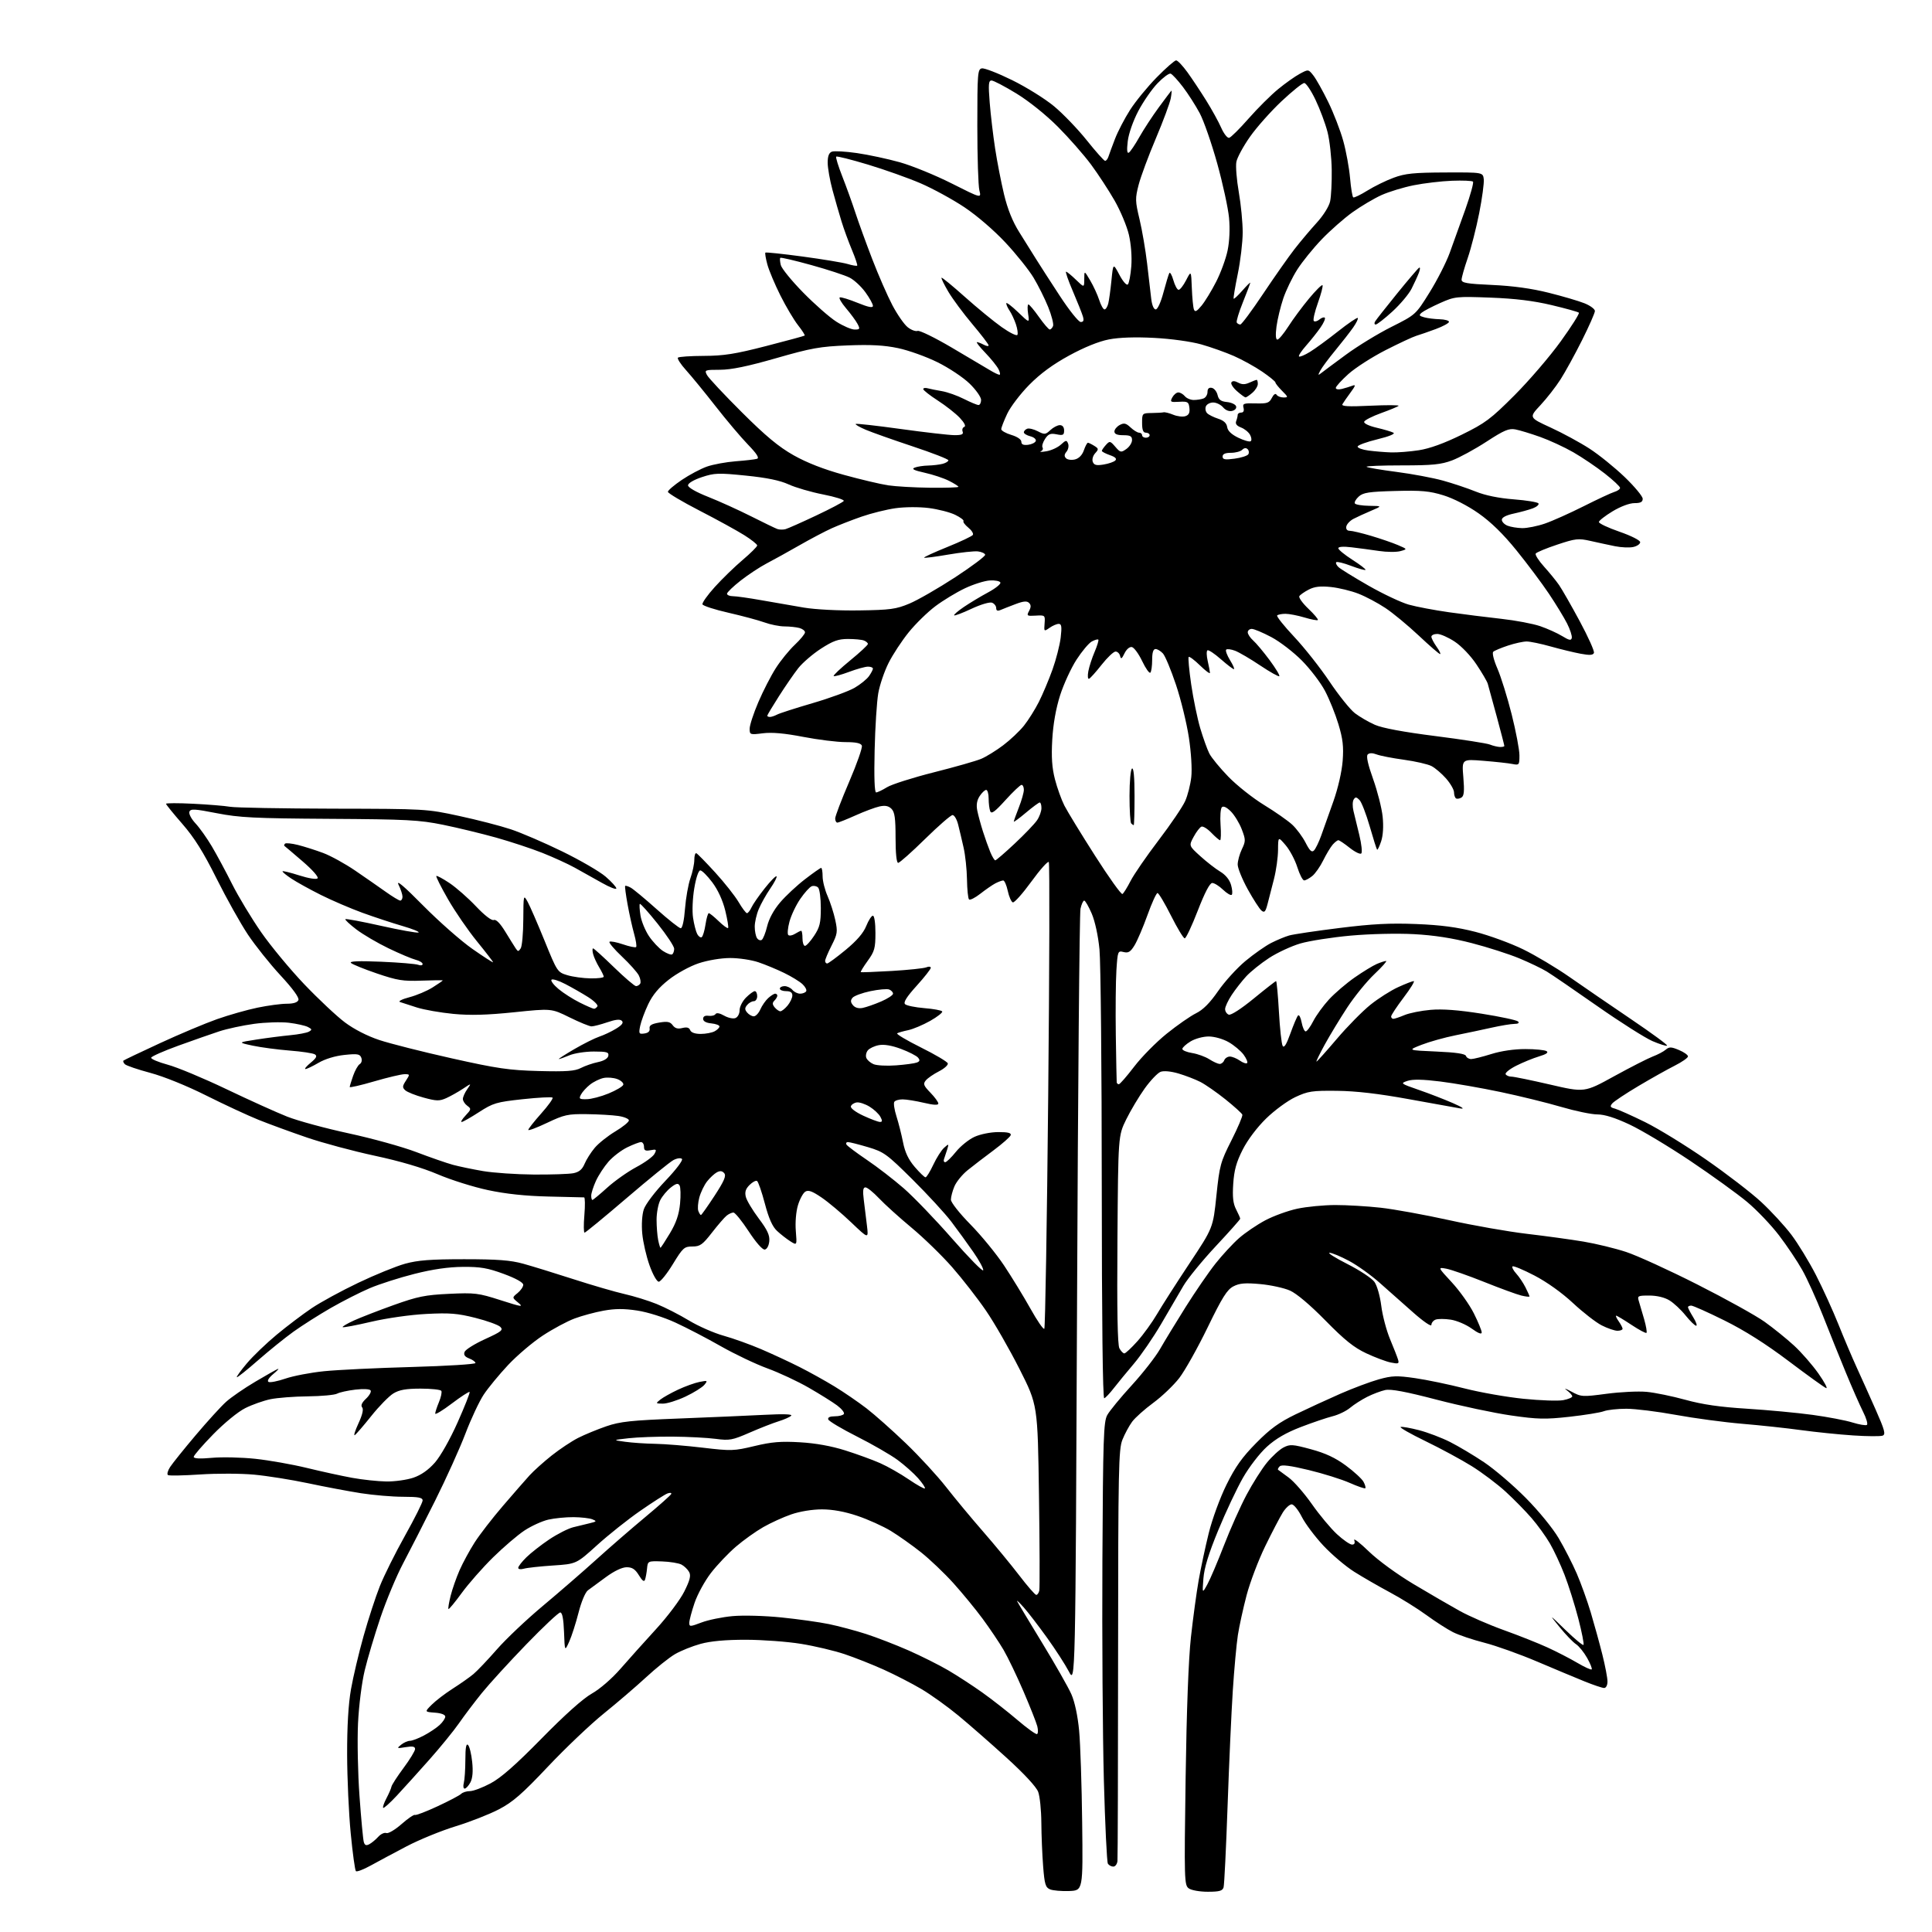 <?xml version="1.0" encoding="UTF-8" standalone="no"?>
<svg 
  version="1.1" 
  xmlns="http://www.w3.org/2000/svg" 
  xmlns:xlink="http://www.w3.org/1999/xlink" 
  xmlns:svg="http://www.w3.org/2000/svg"
  xmlns:rdf="http://www.w3.org/1999/02/22-rdf-syntax-ns#"
  xmlns:cc="http://creativecommons.org/ns#"
  xmlns:dc="http://purl.org/dc/elements/1.1/"
  viewBox="0 0 768 768"
  width="768"
  height="768"
>
<style>svg {background-color: white; }</style>"
<path stroke="none" fill="black" fill-rule="evenodd" d="M425.00,751.71C421.98,751.82 418.56,751.53 417.41,751.05C415.60,750.30 415.22,749.03 414.66,741.84C414.30,737.25 413.98,729.45 413.95,724.50C413.92,719.55 413.35,714.05 412.69,712.29C411.96,710.32 407.12,705.09 400.19,698.79C393.97,693.13 385.33,685.57 380.99,681.98C376.65,678.39 370.04,673.65 366.30,671.44C362.56,669.23 355.83,665.76 351.34,663.73C346.85,661.70 339.83,658.92 335.74,657.55C331.65,656.18 323.85,654.33 318.40,653.45C312.96,652.57 303.10,651.84 296.50,651.83C288.44,651.82 282.53,652.36 278.50,653.46C275.20,654.37 270.60,656.21 268.29,657.57C265.97,658.93 260.80,663.07 256.79,666.78C252.78,670.48 245.22,676.96 240.00,681.17C234.78,685.38 224.80,694.86 217.83,702.24C207.57,713.12 203.87,716.34 198.33,719.23C194.58,721.19 186.83,724.23 181.12,725.98C175.41,727.73 166.63,731.32 161.62,733.95C156.60,736.58 150.17,740.02 147.32,741.60C144.47,743.18 141.84,744.17 141.47,743.81C141.11,743.44 140.18,736.70 139.42,728.82C138.65,720.94 138.01,706.85 137.99,697.50C137.96,686.33 138.48,677.42 139.52,671.51C140.39,666.56 142.64,657.04 144.53,650.34C146.41,643.64 149.32,634.72 150.99,630.53C152.65,626.34 157.16,617.29 161.01,610.42C164.85,603.55 168.00,597.27 168.00,596.46C168.00,595.31 166.38,595.00 160.25,594.99C155.99,594.99 148.45,594.35 143.50,593.58C138.55,592.80 129.08,591.02 122.46,589.61C115.84,588.21 106.16,586.67 100.95,586.19C95.74,585.71 86.12,585.68 79.58,586.12C73.03,586.56 67.27,586.67 66.78,586.37C66.29,586.06 66.67,584.62 67.62,583.16C68.57,581.70 73.15,576.00 77.80,570.50C82.45,565.00 87.88,559.03 89.88,557.24C91.87,555.44 97.10,551.84 101.50,549.24C105.90,546.63 109.95,544.35 110.50,544.16C111.05,543.97 110.19,544.91 108.58,546.24C106.86,547.68 106.10,548.94 106.72,549.32C107.29,549.68 110.32,549.09 113.45,548.02C116.58,546.94 123.50,545.62 128.82,545.08C134.14,544.54 149.86,543.78 163.75,543.40C177.64,543.01 189.00,542.30 189.00,541.82C189.00,541.34 187.88,540.53 186.52,540.01C184.77,539.34 184.23,538.57 184.68,537.40C185.03,536.49 188.69,534.20 192.82,532.32C199.36,529.34 200.14,528.71 198.89,527.46C198.09,526.67 193.64,525.05 188.99,523.88C181.91,522.09 178.76,521.83 169.52,522.31C163.22,522.63 153.82,523.96 147.57,525.42C141.56,526.83 136.45,527.79 136.22,527.56C135.99,527.33 137.99,526.15 140.65,524.93C143.32,523.72 150.45,520.95 156.50,518.78C166.01,515.38 168.99,514.77 178.50,514.32C188.78,513.84 190.12,514.00 199.00,516.85C207.40,519.55 208.21,519.66 206.02,517.85C203.53,515.80 203.53,515.80 205.77,513.99C206.99,512.99 208.00,511.52 208.00,510.72C208.00,509.81 205.07,508.18 200.25,506.40C193.88,504.05 190.99,503.55 184.00,503.60C178.23,503.65 172.03,504.54 164.70,506.40C158.76,507.90 150.78,510.46 146.97,512.08C143.16,513.70 136.19,517.25 131.48,519.95C126.78,522.66 120.13,526.88 116.71,529.33C113.30,531.78 106.90,536.94 102.50,540.80C98.10,544.66 94.34,547.65 94.14,547.46C93.94,547.27 95.74,544.79 98.14,541.94C100.54,539.09 105.88,533.97 110.00,530.55C114.12,527.13 120.38,522.40 123.91,520.02C127.43,517.65 135.75,513.11 142.41,509.94C149.06,506.76 157.43,503.35 161.00,502.36C166.09,500.95 171.19,500.56 184.50,500.56C197.78,500.56 202.92,500.95 208.00,502.35C211.57,503.34 220.57,506.11 228.00,508.51C235.43,510.91 244.54,513.56 248.25,514.40C251.96,515.24 257.70,517.01 260.99,518.34C264.29,519.67 270.07,522.62 273.84,524.90C277.60,527.18 283.81,529.90 287.62,530.96C291.43,532.02 298.13,534.42 302.52,536.30C306.91,538.18 313.77,541.36 317.77,543.38C321.76,545.39 328.06,548.89 331.77,551.16C335.47,553.42 341.17,557.33 344.43,559.83C347.69,562.34 354.73,568.59 360.08,573.73C365.43,578.86 372.66,586.72 376.15,591.19C379.64,595.66 386.27,603.64 390.87,608.91C395.47,614.19 401.91,621.99 405.17,626.25C408.42,630.51 411.47,634.00 411.93,634.00C412.39,634.00 412.94,633.21 413.14,632.25C413.35,631.29 413.29,614.30 413.01,594.50C412.50,558.50 412.50,558.50 405.25,544.17C401.26,536.29 395.28,525.86 391.94,521.00C388.61,516.13 382.57,508.37 378.52,503.75C374.46,499.12 367.18,492.04 362.32,488.00C357.47,483.97 351.66,478.72 349.41,476.33C347.16,473.95 344.74,472.00 344.03,472.00C343.07,472.00 342.90,473.27 343.37,477.00C343.72,479.75 344.28,484.36 344.63,487.25C345.26,492.50 345.26,492.50 338.38,485.94C334.60,482.33 329.30,477.87 326.60,476.04C322.90,473.51 321.32,472.94 320.12,473.70C319.24,474.25 317.93,476.68 317.20,479.10C316.43,481.66 316.07,485.93 316.35,489.31C316.82,495.11 316.82,495.11 314.16,493.43C312.70,492.50 310.32,490.65 308.89,489.31C307.05,487.61 305.61,484.39 304.04,478.44C302.82,473.80 301.42,469.76 300.94,469.46C300.46,469.17 299.12,469.88 297.95,471.05C296.38,472.62 296.00,473.86 296.48,475.79C296.85,477.24 299.16,481.10 301.62,484.37C305.06,488.95 306.03,491.05 305.80,493.41C305.63,495.20 304.88,496.58 304.00,496.72C303.10,496.85 300.53,493.93 297.61,489.47C294.92,485.36 292.19,482.00 291.55,482.00C290.91,482.00 289.68,482.56 288.83,483.25C287.97,483.94 285.35,486.98 283.00,490.00C279.27,494.80 278.28,495.50 275.24,495.50C272.00,495.50 271.46,495.99 267.48,502.50C265.13,506.35 262.60,509.50 261.86,509.50C261.11,509.50 259.49,506.62 258.20,503.00C256.92,499.43 255.62,493.76 255.31,490.41C254.97,486.81 255.22,482.85 255.92,480.74C256.59,478.72 260.33,473.78 264.53,469.37C268.76,464.93 271.59,461.19 271.09,460.69C270.60,460.20 269.13,460.40 267.68,461.16C266.29,461.90 257.93,468.69 249.10,476.25C240.27,483.81 232.75,490.00 232.38,490.00C232.01,490.00 231.97,486.85 232.30,483.00C232.62,479.15 232.57,475.99 232.19,475.98C231.81,475.97 225.43,475.81 218.00,475.64C208.91,475.43 201.07,474.60 194.01,473.09C188.24,471.87 179.24,469.04 174.01,466.80C167.88,464.19 159.00,461.57 149.00,459.43C140.47,457.60 128.32,454.34 122.00,452.18C115.67,450.02 107.03,446.85 102.78,445.15C98.54,443.44 89.17,439.09 81.98,435.49C74.30,431.64 65.13,427.92 59.77,426.49C54.76,425.15 50.20,423.60 49.64,423.04C49.09,422.49 48.83,421.84 49.07,421.61C49.30,421.38 55.84,418.26 63.59,414.68C71.33,411.10 81.53,406.81 86.25,405.14C90.97,403.48 98.23,401.41 102.37,400.56C106.52,399.70 111.75,399.00 113.99,399.00C116.66,399.00 118.26,398.49 118.63,397.52C118.99,396.58 116.39,393.01 111.54,387.77C107.32,383.22 101.48,375.90 98.54,371.50C95.61,367.10 90.00,357.07 86.08,349.22C80.82,338.68 77.26,333.00 72.48,327.51C68.92,323.43 66.00,319.83 66.00,319.52C66.00,319.22 70.84,319.20 76.75,319.50C82.66,319.79 89.30,320.33 91.50,320.71C93.70,321.08 112.15,321.41 132.50,321.46C169.17,321.53 169.61,321.56 182.50,324.35C189.65,325.89 198.88,328.27 203.00,329.64C207.12,331.00 216.35,334.97 223.50,338.46C230.65,341.95 238.41,346.46 240.75,348.48C243.09,350.50 245.00,352.61 245.00,353.17C245.00,353.73 242.41,352.73 239.25,350.94C236.09,349.14 231.25,346.44 228.50,344.93C225.75,343.41 219.96,340.77 215.64,339.05C211.31,337.33 203.03,334.60 197.24,332.97C191.45,331.35 181.94,329.05 176.11,327.86C166.63,325.94 161.83,325.69 131.00,325.50C101.01,325.31 95.15,325.02 86.17,323.26C77.31,321.53 75.77,321.44 75.29,322.68C74.98,323.49 76.05,325.53 77.72,327.32C79.36,329.07 82.29,333.20 84.24,336.50C86.19,339.80 89.82,346.55 92.30,351.50C94.79,356.45 99.97,365.03 103.81,370.57C107.66,376.10 115.39,385.43 120.99,391.30C126.59,397.16 133.83,403.96 137.07,406.39C140.69,409.11 145.96,411.82 150.73,413.41C155.00,414.83 167.95,418.11 179.50,420.69C197.70,424.76 202.33,425.44 214.20,425.75C225.18,426.03 228.50,425.79 230.92,424.54C232.58,423.68 235.63,422.63 237.71,422.20C240.06,421.71 241.61,420.77 241.82,419.71C242.10,418.25 241.26,418.00 236.04,418.00C232.68,418.00 228.32,418.67 226.35,419.50C224.37,420.32 222.48,421.00 222.14,421.00C221.81,421.00 224.54,419.24 228.22,417.09C231.89,414.95 236.38,412.70 238.20,412.09C240.01,411.49 243.02,410.07 244.88,408.93C247.26,407.48 247.95,406.55 247.21,405.81C246.47,405.07 244.74,405.24 241.40,406.38C238.78,407.27 235.97,408.00 235.15,408.00C234.32,408.00 230.39,406.39 226.42,404.43C219.18,400.85 219.18,400.85 204.34,402.39C193.53,403.50 186.99,403.68 180.24,403.04C175.15,402.55 168.62,401.41 165.74,400.50C162.86,399.59 159.82,398.61 159.00,398.32C158.17,398.03 159.84,397.18 162.73,396.42C165.60,395.67 169.77,393.91 171.98,392.51C174.19,391.12 176.00,389.87 176.00,389.74C176.00,389.61 172.21,389.64 167.58,389.82C160.24,390.10 157.95,389.73 149.83,386.97C144.70,385.22 140.05,383.34 139.50,382.77C138.82,382.08 142.65,381.93 151.50,382.30C158.65,382.60 165.29,383.16 166.25,383.53C167.21,383.91 168.00,383.76 168.00,383.22C168.00,382.67 166.76,381.91 165.25,381.53C163.74,381.15 158.89,379.11 154.47,376.98C150.06,374.86 144.29,371.47 141.65,369.46C139.02,367.45 137.05,365.61 137.29,365.38C137.52,365.14 143.90,366.34 151.46,368.03C159.02,369.72 165.72,370.92 166.35,370.69C166.98,370.47 164.12,369.30 160.00,368.10C155.88,366.90 148.68,364.52 144.00,362.82C139.32,361.11 131.94,357.94 127.59,355.77C123.24,353.59 117.94,350.67 115.82,349.26C113.70,347.86 112.12,346.54 112.32,346.34C112.52,346.15 115.54,346.89 119.03,348.01C122.67,349.17 125.74,349.66 126.24,349.16C126.75,348.65 124.22,345.78 120.31,342.42C116.57,339.20 113.31,336.43 113.08,336.28C112.85,336.13 112.95,335.72 113.30,335.37C113.64,335.03 115.97,335.26 118.46,335.89C120.96,336.52 125.46,337.95 128.46,339.07C131.46,340.19 137.20,343.35 141.21,346.09C145.22,348.83 150.69,352.63 153.36,354.53C156.04,356.44 158.63,358.00 159.11,358.00C159.60,358.00 160.00,357.30 160.00,356.45C160.00,355.60 159.30,353.46 158.43,351.70C157.38,349.54 160.55,352.22 168.23,360.00C174.49,366.32 183.29,374.08 187.80,377.22C192.31,380.37 196.00,382.75 196.00,382.50C196.00,382.26 193.10,378.50 189.56,374.15C186.02,369.80 180.85,362.28 178.08,357.44C175.30,352.60 173.22,348.45 173.44,348.22C173.67,347.99 176.03,349.26 178.68,351.03C181.33,352.80 186.06,356.95 189.19,360.26C192.64,363.90 195.43,366.05 196.28,365.72C197.20,365.37 198.79,366.99 200.85,370.34C202.58,373.18 204.46,376.18 205.00,377.00C205.89,378.33 206.11,378.33 206.98,377.00C207.53,376.18 207.99,371.00 208.02,365.50C208.08,355.62 208.10,355.54 209.75,358.50C210.66,360.15 213.69,367.11 216.48,373.97C221.47,386.27 221.61,386.47 225.52,387.65C227.71,388.31 231.86,388.88 234.75,388.92C237.64,388.97 240.00,388.66 240.00,388.25C239.99,387.84 239.17,386.15 238.17,384.50C237.17,382.85 236.09,380.49 235.77,379.25C235.45,378.01 235.45,377.00 235.77,377.00C236.09,377.00 239.82,380.38 244.06,384.50C248.30,388.62 252.25,392.00 252.83,392.00C253.41,392.00 254.15,391.56 254.49,391.02C254.82,390.48 254.58,389.02 253.95,387.77C253.32,386.52 250.30,383.14 247.24,380.25C244.18,377.36 241.95,374.72 242.28,374.38C242.62,374.05 245.02,374.50 247.62,375.38C250.21,376.27 252.58,376.76 252.87,376.46C253.16,376.17 252.80,373.81 252.07,371.22C251.34,368.62 250.17,363.35 249.47,359.50C248.77,355.65 248.34,352.35 248.51,352.17C248.69,351.99 249.66,352.28 250.68,352.83C251.69,353.37 256.35,357.23 261.01,361.40C265.68,365.58 270.00,368.99 270.60,368.99C271.26,369.00 271.95,365.87 272.30,361.25C272.63,356.99 273.60,351.53 274.45,349.12C275.30,346.72 276.00,343.42 276.00,341.79C276.00,340.16 276.36,338.98 276.81,339.17C277.25,339.35 280.63,342.80 284.32,346.84C288.01,350.88 292.18,356.17 293.61,358.59C295.03,361.02 296.53,363.00 296.93,363.00C297.34,363.00 298.14,361.99 298.71,360.75C299.27,359.51 301.63,356.10 303.95,353.17C306.27,350.24 308.40,348.07 308.68,348.35C308.96,348.63 307.85,350.81 306.20,353.20C304.56,355.59 302.49,359.28 301.61,361.39C300.72,363.51 300.01,366.65 300.02,368.37C300.02,370.09 300.42,372.12 300.90,372.88C301.38,373.64 302.23,373.97 302.79,373.63C303.34,373.29 304.32,370.85 304.95,368.22C305.67,365.21 307.60,361.68 310.13,358.71C312.35,356.11 316.79,351.97 320.01,349.50C323.22,347.02 326.11,345.00 326.42,345.00C326.74,345.00 327.00,346.52 327.00,348.37C327.00,350.23 327.89,353.76 328.98,356.21C330.06,358.67 331.44,362.96 332.04,365.75C333.03,370.39 332.91,371.25 330.56,375.88C329.15,378.66 328.00,381.40 328.00,381.97C328.00,382.54 328.36,383.00 328.81,383.00C329.25,383.00 332.56,380.57 336.16,377.60C340.59,373.94 343.23,370.88 344.34,368.10C345.25,365.85 346.44,364.00 346.99,364.00C347.57,364.00 348.00,366.91 348.00,370.85C348.00,376.91 347.65,378.19 344.93,381.94C343.24,384.28 342.00,386.30 342.18,386.43C342.35,386.57 347.90,386.36 354.50,385.97C361.10,385.58 367.29,384.93 368.25,384.52C369.21,384.12 370.00,384.21 370.00,384.72C370.00,385.24 367.46,388.46 364.36,391.89C360.43,396.23 359.04,398.44 359.77,399.17C360.34,399.74 363.79,400.45 367.43,400.75C371.08,401.04 374.27,401.63 374.54,402.06C374.80,402.49 372.65,404.18 369.76,405.82C366.87,407.45 362.93,409.11 361.00,409.51C359.07,409.91 357.11,410.47 356.64,410.75C356.16,411.03 360.41,413.56 366.08,416.38C371.76,419.20 376.56,422.04 376.76,422.70C376.97,423.35 375.38,424.78 373.25,425.87C371.11,426.96 368.76,428.58 368.03,429.47C366.87,430.86 367.12,431.53 369.84,434.34C371.58,436.13 373.00,438.08 373.00,438.67C373.00,439.40 371.16,439.30 367.25,438.38C364.09,437.64 360.29,437.02 358.81,437.02C357.33,437.01 355.83,437.46 355.49,438.02C355.14,438.58 355.53,441.17 356.36,443.77C357.19,446.37 358.37,451.03 358.98,454.12C359.76,458.09 361.13,460.96 363.62,463.87C365.57,466.14 367.49,468.00 367.91,468.00C368.32,468.00 369.71,465.75 371.00,463.00C372.29,460.25 374.22,457.21 375.30,456.25C377.21,454.55 377.24,454.58 376.50,457.00C376.07,458.38 375.51,460.06 375.26,460.75C375.00,461.44 375.21,462.00 375.73,462.00C376.24,462.00 378.15,460.15 379.97,457.89C381.78,455.63 385.12,452.94 387.38,451.91C389.72,450.85 393.80,450.03 396.83,450.02C400.65,450.01 402.05,450.35 401.77,451.25C401.55,451.94 398.47,454.65 394.94,457.28C391.40,459.91 386.76,463.47 384.64,465.18C382.51,466.90 380.15,469.80 379.39,471.62C378.62,473.44 378.00,475.81 378.00,476.89C378.00,477.98 381.42,482.32 385.75,486.72C390.01,491.05 396.03,498.40 399.13,503.05C402.22,507.70 406.94,515.42 409.62,520.21C412.29,525.00 414.77,528.60 415.13,528.21C415.49,527.82 416.19,486.10 416.68,435.50C417.18,384.90 417.28,343.13 416.91,342.67C416.54,342.21 413.42,345.71 409.98,350.45C406.53,355.19 403.22,358.91 402.61,358.71C402.00,358.50 401.10,356.46 400.61,354.17C400.12,351.88 399.30,350.00 398.79,350.00C398.28,350.00 396.89,350.52 395.68,351.14C394.48,351.77 391.79,353.63 389.70,355.27C387.62,356.90 385.59,357.92 385.20,357.54C384.82,357.15 384.45,353.57 384.39,349.58C384.33,345.60 383.72,339.89 383.04,336.92C382.37,333.94 381.39,329.81 380.87,327.75C380.35,325.69 379.36,324.00 378.66,324.00C377.97,324.00 373.05,328.28 367.73,333.50C362.41,338.73 357.60,343.00 357.03,343.00C356.39,343.00 356.00,339.22 356.00,333.07C356.00,325.24 355.66,322.80 354.38,321.52C353.21,320.35 351.87,320.09 349.63,320.57C347.91,320.94 343.63,322.54 340.11,324.12C336.60,325.70 333.34,327.00 332.86,327.00C332.39,327.00 332.00,326.26 332.00,325.35C332.00,324.45 334.51,317.88 337.57,310.75C340.63,303.63 342.90,297.17 342.60,296.40C342.22,295.42 340.29,295.00 336.08,295.00C332.79,295.00 325.24,294.06 319.30,292.92C311.88,291.48 306.86,291.04 303.25,291.49C298.15,292.13 298.00,292.07 298.00,289.66C298.00,288.29 299.55,283.55 301.45,279.12C303.34,274.69 306.47,268.60 308.40,265.59C310.32,262.58 313.72,258.41 315.95,256.31C318.17,254.21 320.00,251.99 320.00,251.37C320.00,250.74 318.99,249.96 317.75,249.63C316.51,249.30 313.87,249.02 311.88,249.01C309.88,249.01 306.28,248.29 303.88,247.42C301.47,246.55 295.02,244.82 289.55,243.57C284.08,242.33 279.44,240.82 279.24,240.23C279.05,239.64 281.25,236.53 284.15,233.33C287.05,230.12 292.02,225.29 295.21,222.59C298.39,219.89 301.00,217.30 301.00,216.83C301.00,216.36 298.69,214.52 295.86,212.74C293.03,210.96 285.05,206.57 278.11,203.00C271.18,199.43 265.50,196.05 265.50,195.50C265.50,194.95 267.98,192.83 271.00,190.79C274.02,188.75 278.52,186.36 281.00,185.48C283.48,184.61 288.65,183.66 292.50,183.36C296.35,183.07 300.14,182.63 300.93,182.38C301.93,182.06 300.83,180.35 297.31,176.71C294.54,173.85 288.75,167.00 284.46,161.50C280.16,156.00 274.88,149.55 272.73,147.17C270.58,144.79 269.12,142.54 269.49,142.17C269.87,141.80 274.52,141.49 279.83,141.47C287.73,141.44 292.25,140.73 304.50,137.57C312.75,135.45 319.67,133.57 319.87,133.40C320.07,133.23 318.89,131.38 317.25,129.30C315.60,127.21 312.44,121.88 310.22,117.46C308.01,113.04 305.67,107.48 305.03,105.11C304.39,102.74 304.04,100.63 304.25,100.42C304.46,100.21 311.12,100.91 319.06,101.98C327.00,103.05 335.05,104.38 336.93,104.94C338.82,105.51 340.54,105.80 340.74,105.59C340.95,105.39 340.01,102.58 338.66,99.36C337.31,96.14 335.44,91.03 334.51,88.00C333.58,84.97 331.96,79.35 330.92,75.50C329.88,71.65 329.03,66.80 329.02,64.72C329.01,62.09 329.51,60.74 330.68,60.29C331.60,59.94 336.09,60.19 340.65,60.85C345.21,61.51 352.90,63.16 357.72,64.51C362.55,65.87 371.82,69.65 378.32,72.93C390.13,78.88 390.13,78.88 389.32,75.69C388.87,73.94 388.50,62.38 388.50,50.01C388.50,29.13 388.63,27.50 390.30,27.18C391.30,26.99 396.70,29.08 402.30,31.84C407.91,34.59 415.43,39.27 419.00,42.24C422.57,45.21 428.43,51.29 432.00,55.76C435.57,60.23 438.85,63.91 439.28,63.94C439.71,63.97 440.32,63.21 440.63,62.25C440.94,61.29 442.11,58.11 443.24,55.18C444.36,52.26 447.06,47.08 449.23,43.68C451.41,40.28 456.17,34.46 459.82,30.75C463.46,27.04 466.93,24.00 467.53,24.00C468.13,24.00 470.15,26.14 472.04,28.75C473.92,31.36 477.28,36.42 479.51,40.00C481.74,43.58 484.42,48.43 485.45,50.79C486.49,53.15 487.91,54.95 488.60,54.79C489.30,54.63 492.77,51.19 496.33,47.13C499.89,43.08 505.16,37.83 508.05,35.46C510.93,33.09 514.83,30.33 516.70,29.33C520.11,27.50 520.11,27.50 522.08,30.00C523.17,31.38 525.82,36.10 527.97,40.50C530.13,44.90 532.82,51.88 533.96,56.00C535.11,60.12 536.32,66.78 536.67,70.78C537.02,74.79 537.59,78.25 537.94,78.46C538.29,78.68 540.81,77.47 543.54,75.77C546.27,74.07 550.98,71.76 554.00,70.65C558.59,68.95 561.99,68.61 574.50,68.56C589.50,68.50 589.50,68.50 589.82,71.25C589.99,72.77 589.17,78.84 588.00,84.75C586.83,90.66 584.78,98.68 583.44,102.58C582.10,106.47 581.00,110.34 581.00,111.19C581.00,112.46 583.13,112.83 593.25,113.28C601.41,113.65 608.87,114.68 615.60,116.37C621.16,117.76 627.57,119.64 629.85,120.56C632.13,121.47 634.00,122.85 634.00,123.63C634.00,124.40 631.69,129.64 628.87,135.27C626.05,140.90 622.20,147.90 620.32,150.84C618.44,153.78 614.84,158.39 612.33,161.08C607.75,165.98 607.75,165.98 616.39,169.95C621.14,172.13 628.09,175.90 631.84,178.33C635.59,180.75 641.88,185.84 645.83,189.63C649.77,193.42 653.00,197.31 653.00,198.26C653.00,199.56 652.17,200.00 649.71,200.00C647.76,200.00 644.21,201.33 641.03,203.25C638.08,205.04 635.62,206.95 635.58,207.50C635.54,208.05 639.21,209.79 643.75,211.36C648.42,212.98 652.00,214.79 652.00,215.53C652.00,216.25 650.76,217.11 649.25,217.44C647.74,217.77 644.48,217.63 642.00,217.13C639.52,216.63 635.14,215.68 632.25,215.03C627.44,213.94 626.33,214.06 619.01,216.50C614.62,217.96 610.77,219.56 610.47,220.05C610.16,220.55 611.65,222.87 613.77,225.23C615.90,227.58 618.59,230.88 619.75,232.56C620.91,234.24 624.62,240.72 627.98,246.96C631.34,253.20 633.88,258.86 633.62,259.54C633.27,260.45 631.92,260.54 628.34,259.87C625.69,259.38 620.34,258.08 616.45,256.99C612.56,255.89 608.24,255.00 606.86,255.00C605.48,255.00 602.14,255.73 599.43,256.63C596.72,257.53 594.09,258.63 593.60,259.08C593.08,259.56 593.78,262.39 595.27,265.83C596.68,269.09 599.23,277.27 600.92,284.00C602.61,290.73 604.00,298.04 604.00,300.25C604.00,304.09 603.89,304.23 601.23,303.70C599.70,303.39 594.55,302.82 589.78,302.44C581.09,301.73 581.09,301.73 581.70,308.96C582.16,314.48 581.99,316.39 580.95,317.03C580.21,317.49 579.24,317.65 578.80,317.38C578.36,317.10 578.00,316.02 578.00,314.98C578.00,313.93 576.58,311.46 574.85,309.48C573.12,307.51 570.51,305.28 569.04,304.52C567.58,303.77 562.66,302.64 558.10,302.01C553.54,301.39 548.66,300.44 547.24,299.90C545.56,299.26 544.33,299.27 543.68,299.92C543.03,300.57 543.76,303.89 545.84,309.70C547.57,314.54 549.27,321.25 549.62,324.60C550.02,328.44 549.80,332.08 549.03,334.42C548.35,336.46 547.63,337.96 547.42,337.76C547.21,337.55 545.88,333.36 544.47,328.44C543.05,323.52 541.22,318.82 540.41,318.00C539.18,316.76 538.78,316.73 538.09,317.85C537.63,318.59 537.60,320.62 538.02,322.35C538.45,324.08 539.50,328.42 540.36,331.98C541.23,335.55 541.57,338.83 541.14,339.26C540.70,339.70 538.63,338.69 536.53,337.03C534.44,335.36 532.41,334.00 532.02,334.00C531.63,334.00 530.62,334.79 529.77,335.75C528.93,336.71 527.23,339.52 526.01,342.00C524.79,344.48 522.83,347.28 521.65,348.23C520.47,349.18 519.02,349.97 518.43,349.98C517.85,349.99 516.62,347.63 515.71,344.74C514.80,341.85 512.71,337.91 511.07,335.99C508.08,332.50 508.08,332.50 508.04,337.86C508.02,340.80 507.30,345.98 506.44,349.36C505.58,352.74 504.43,357.22 503.88,359.32C503.05,362.49 502.64,362.94 501.45,361.96C500.66,361.30 498.21,357.50 496.00,353.51C493.80,349.52 492.00,345.09 492.00,343.66C492.00,342.23 492.75,339.50 493.66,337.59C495.21,334.34 495.20,333.82 493.61,329.64C492.67,327.19 490.72,324.00 489.28,322.55C487.61,320.89 486.32,320.28 485.71,320.89C485.18,321.42 484.95,324.58 485.19,327.93C485.43,331.27 485.35,334.00 485.00,334.00C484.66,334.00 483.11,332.68 481.57,331.08C480.03,329.47 478.24,328.35 477.60,328.60C476.96,328.85 475.56,330.66 474.50,332.63C472.57,336.20 472.57,336.20 477.16,340.35C479.67,342.63 483.24,345.40 485.08,346.50C487.19,347.76 488.77,349.71 489.36,351.77C489.88,353.56 490.00,355.33 489.64,355.69C489.28,356.06 487.72,355.15 486.18,353.68C484.65,352.20 482.72,351.00 481.89,351.00C480.91,351.00 478.93,354.79 476.13,362.00C473.79,368.05 471.46,373.00 470.95,373.00C470.44,373.00 467.99,368.95 465.50,364.00C463.01,359.05 460.60,355.00 460.13,355.00C459.66,355.00 457.86,358.94 456.14,363.75C454.41,368.56 452.10,373.97 451.00,375.77C449.39,378.40 448.55,378.92 446.65,378.45C444.36,377.87 444.29,378.06 443.79,385.68C443.52,389.98 443.41,401.60 443.55,411.50C443.70,421.40 443.86,429.84 443.91,430.25C443.96,430.66 444.34,431.00 444.76,431.00C445.18,431.00 447.92,427.85 450.86,424.00C453.79,420.16 459.61,414.26 463.79,410.90C467.96,407.54 473.21,403.89 475.44,402.79C478.25,401.41 480.96,398.68 484.23,393.95C486.83,390.19 491.70,384.83 495.05,382.04C498.40,379.25 503.01,376.02 505.29,374.85C507.58,373.69 510.80,372.34 512.46,371.87C514.12,371.39 523.13,370.05 532.49,368.89C545.56,367.26 552.63,366.90 563.00,367.32C572.79,367.71 579.25,368.57 586.50,370.43C592.00,371.84 600.55,374.97 605.50,377.39C610.45,379.81 618.77,384.78 624.00,388.44C629.23,392.10 640.18,399.60 648.34,405.12C656.50,410.64 662.96,415.37 662.69,415.65C662.42,415.92 659.81,415.11 656.89,413.86C653.97,412.60 644.14,406.37 635.04,400.00C625.94,393.63 616.87,387.42 614.87,386.20C612.87,384.98 607.92,382.61 603.87,380.93C599.82,379.25 591.38,376.54 585.12,374.92C577.35,372.90 570.05,371.77 562.07,371.34C555.36,370.98 544.66,371.23 536.94,371.92C529.55,372.59 520.56,373.99 516.96,375.03C513.36,376.08 507.74,378.69 504.46,380.83C501.18,382.98 497.10,386.26 495.39,388.12C493.68,389.98 491.09,393.29 489.64,395.48C488.19,397.67 487.00,400.21 487.00,401.13C487.00,402.04 487.65,403.04 488.44,403.34C489.30,403.67 493.32,401.07 498.36,396.95C503.02,393.13 507.03,390.00 507.26,390.00C507.50,390.00 508.01,395.47 508.39,402.15C508.76,408.84 509.43,414.95 509.87,415.74C510.43,416.73 511.37,415.22 512.95,410.83C514.20,407.35 515.56,404.13 515.99,403.68C516.41,403.22 517.05,404.46 517.42,406.43C517.79,408.39 518.51,410.00 519.02,410.00C519.54,410.00 520.90,408.16 522.05,405.90C523.20,403.65 526.02,399.77 528.31,397.28C530.60,394.80 535.18,390.88 538.49,388.57C541.79,386.27 545.76,383.85 547.30,383.19C548.84,382.54 550.50,382.00 550.99,382.00C551.48,382.00 549.39,384.35 546.35,387.23C543.31,390.11 538.46,396.07 535.56,400.48C532.67,404.89 528.64,411.54 526.60,415.25C524.57,418.96 523.09,422.00 523.32,422.00C523.55,422.00 527.18,417.95 531.40,412.99C535.61,408.03 541.64,401.92 544.78,399.40C547.93,396.87 552.88,393.73 555.78,392.41C558.68,391.08 561.48,390.00 561.99,390.00C562.50,390.00 560.69,392.95 557.96,396.55C555.23,400.16 553.00,403.53 553.00,404.05C553.00,404.57 553.40,405.00 553.88,405.00C554.36,405.00 556.36,404.33 558.32,403.51C560.27,402.69 564.94,401.76 568.69,401.43C573.38,401.02 579.70,401.49 589.00,402.96C596.42,404.14 602.93,405.53 603.45,406.05C604.05,406.65 603.50,407.01 601.95,407.02C600.60,407.03 596.58,407.70 593.00,408.50C589.42,409.30 582.95,410.67 578.62,411.54C574.28,412.41 568.21,414.11 565.12,415.31C559.50,417.50 559.50,417.50 570.92,418.00C578.79,418.34 582.46,418.89 582.75,419.75C582.98,420.44 583.92,420.99 584.83,420.99C585.75,420.98 589.35,420.08 592.84,418.99C596.73,417.77 601.95,417.01 606.34,417.02C610.28,417.02 614.08,417.40 614.79,417.85C615.65,418.40 614.67,419.08 611.79,419.94C609.43,420.65 605.35,422.32 602.71,423.65C600.08,424.98 598.19,426.51 598.52,427.04C598.85,427.57 599.88,427.99 600.81,427.98C601.74,427.97 608.65,429.39 616.18,431.13C629.86,434.31 629.86,434.31 641.68,427.80C648.18,424.23 655.08,420.71 657.00,419.98C658.92,419.26 661.24,418.04 662.14,417.28C663.55,416.08 664.30,416.10 667.39,417.39C669.38,418.22 671.00,419.36 671.00,419.93C671.00,420.50 668.64,422.15 665.75,423.61C662.86,425.06 656.36,428.71 651.29,431.72C646.22,434.73 641.54,437.85 640.88,438.65C639.89,439.84 640.10,440.21 642.00,440.71C643.28,441.05 648.64,443.45 653.92,446.04C659.19,448.64 670.12,455.35 678.21,460.96C686.31,466.57 696.15,474.14 700.09,477.79C704.03,481.44 709.42,487.29 712.07,490.79C714.73,494.30 719.13,501.52 721.86,506.83C724.59,512.15 728.62,521.00 730.82,526.50C733.02,532.00 736.27,539.65 738.03,543.50C739.80,547.35 743.19,554.91 745.58,560.30C749.21,568.51 749.66,570.19 748.37,570.69C747.52,571.02 742.25,570.98 736.66,570.61C731.07,570.24 721.77,569.29 716.00,568.50C710.23,567.70 699.65,566.57 692.50,565.97C685.35,565.37 673.51,563.78 666.18,562.44C658.86,561.10 650.00,560.00 646.50,560.00C643.00,560.00 638.97,560.44 637.56,560.98C636.14,561.52 630.00,562.51 623.91,563.19C614.25,564.26 611.27,564.20 600.67,562.67C593.97,561.71 580.69,558.89 571.15,556.41C558.83,553.19 552.89,552.08 550.65,552.56C548.92,552.94 545.70,554.15 543.50,555.26C541.30,556.37 538.24,558.32 536.70,559.61C535.17,560.90 532.02,562.42 529.70,562.99C527.39,563.57 521.72,565.49 517.09,567.27C511.22,569.53 507.15,571.89 503.59,575.12C500.73,577.72 496.57,583.12 494.08,587.47C491.65,591.72 487.22,601.12 484.25,608.35C480.44,617.58 478.69,623.29 478.37,627.50C477.91,633.50 477.91,633.50 479.95,629.80C481.07,627.77 484.04,620.79 486.55,614.30C489.06,607.81 493.09,598.78 495.51,594.23C497.93,589.68 501.58,583.91 503.63,581.41C505.67,578.92 508.63,576.21 510.20,575.40C512.79,574.06 513.82,574.12 521.09,576.09C526.84,577.64 530.80,579.48 535.00,582.58C538.23,584.96 541.39,587.87 542.02,589.04C542.65,590.21 542.97,591.36 542.73,591.60C542.50,591.83 539.69,590.87 536.50,589.46C533.30,588.04 525.97,585.75 520.22,584.36C512.84,582.58 509.45,582.15 508.70,582.90C508.11,583.49 507.83,584.10 508.07,584.27C508.31,584.44 510.20,585.83 512.28,587.36C514.36,588.89 518.51,593.65 521.51,597.93C524.51,602.21 528.99,607.58 531.46,609.86C533.93,612.14 536.63,614.00 537.45,614.00C538.43,614.00 538.73,613.41 538.33,612.25C537.99,611.29 540.60,613.29 544.11,616.70C547.82,620.29 555.33,625.78 562.00,629.76C568.33,633.54 576.56,638.32 580.30,640.39C584.05,642.46 591.92,645.89 597.80,648.00C603.69,650.11 611.48,653.21 615.13,654.88C618.78,656.55 624.12,659.30 627.00,661.00C629.88,662.70 632.46,663.88 632.72,663.61C632.99,663.35 632.17,661.30 630.91,659.06C629.65,656.82 627.66,654.35 626.47,653.58C625.29,652.80 622.37,649.77 619.99,646.83C615.65,641.50 615.65,641.50 622.30,647.94C625.95,651.49 629.18,654.15 629.46,653.87C629.75,653.58 628.82,648.88 627.41,643.42C625.99,637.97 623.52,630.12 621.92,626.00C620.32,621.88 617.70,616.25 616.09,613.50C614.49,610.75 611.23,606.24 608.84,603.48C606.45,600.71 601.80,595.98 598.50,592.95C595.20,589.93 589.12,585.35 585.00,582.79C580.88,580.23 572.61,575.76 566.62,572.86C560.64,569.96 556.21,567.43 556.78,567.24C557.35,567.05 560.63,567.63 564.08,568.52C567.52,569.41 573.08,571.52 576.42,573.21C579.76,574.90 585.88,578.54 590.00,581.31C594.12,584.08 601.55,590.43 606.50,595.43C611.65,600.62 617.26,607.49 619.62,611.50C621.89,615.35 625.11,621.65 626.78,625.50C628.45,629.35 630.96,636.33 632.36,641.00C633.75,645.67 635.82,653.17 636.95,657.67C638.08,662.16 639.00,667.00 639.00,668.42C639.00,669.90 638.43,671.00 637.67,671.00C636.94,671.00 633.45,669.83 629.92,668.40C626.39,666.98 617.88,663.41 611.00,660.49C604.12,657.56 594.71,654.20 590.09,653.02C585.46,651.84 579.83,649.95 577.59,648.81C575.34,647.68 570.58,644.62 567.00,642.00C563.42,639.39 556.90,635.33 552.50,632.98C548.10,630.62 541.72,626.95 538.33,624.81C534.93,622.67 529.42,617.99 526.07,614.42C522.73,610.84 518.86,605.69 517.48,602.96C516.10,600.23 514.29,598.00 513.47,598.00C512.64,598.00 511.05,599.46 509.93,601.25C508.81,603.04 505.67,609.05 502.96,614.60C500.25,620.16 496.92,628.93 495.55,634.10C494.19,639.27 492.62,646.42 492.07,650.00C491.52,653.58 490.61,663.48 490.06,672.00C489.50,680.52 488.57,701.23 487.98,718.00C487.39,734.77 486.68,749.29 486.39,750.25C485.97,751.65 484.73,752.00 480.12,752.00C476.89,752.00 473.58,751.41 472.54,750.65C470.78,749.37 470.72,747.33 471.30,706.90C471.69,679.76 472.45,659.55 473.42,650.74C474.26,643.17 475.63,633.05 476.48,628.24C477.32,623.43 479.12,615.00 480.48,609.50C481.88,603.85 484.95,595.47 487.53,590.23C491.05,583.10 493.78,579.26 499.34,573.63C504.94,567.95 508.46,565.40 515.03,562.22C519.69,559.97 527.65,556.30 532.73,554.07C537.81,551.84 544.71,549.26 548.07,548.32C553.40,546.84 555.24,546.78 562.59,547.84C567.22,548.51 576.07,550.35 582.26,551.94C588.44,553.52 598.96,555.37 605.62,556.04C612.29,556.72 619.38,556.96 621.37,556.59C623.37,556.22 625.00,555.53 625.00,555.08C625.00,554.62 623.99,553.50 622.75,552.59C621.51,551.69 622.34,551.94 624.59,553.15C628.56,555.30 628.99,555.33 638.64,554.05C644.11,553.32 651.27,552.98 654.55,553.28C657.82,553.58 664.77,555.01 670.00,556.45C676.83,558.33 683.72,559.32 694.50,559.99C702.75,560.51 714.45,561.60 720.50,562.43C726.55,563.26 733.69,564.62 736.37,565.46C739.04,566.29 741.63,566.73 742.11,566.43C742.59,566.14 741.91,563.78 740.60,561.20C739.30,558.61 736.19,551.55 733.70,545.50C731.20,539.45 727.10,529.25 724.58,522.84C722.05,516.42 718.39,508.32 716.42,504.84C714.46,501.35 710.31,495.16 707.19,491.08C704.07,486.99 698.37,481.01 694.51,477.79C690.66,474.57 680.48,467.22 671.91,461.47C663.33,455.72 652.46,449.21 647.76,447.01C642.00,444.31 637.82,443.00 634.98,443.00C632.65,443.00 626.19,441.66 620.62,440.02C615.06,438.38 604.20,435.71 596.50,434.09C588.80,432.47 578.00,430.59 572.50,429.91C565.62,429.05 561.56,428.98 559.51,429.66C556.59,430.64 556.68,430.71 564.01,433.26C568.13,434.68 574.20,437.04 577.50,438.48C581.33,440.16 582.42,440.93 580.50,440.62C578.85,440.35 569.62,438.69 560.00,436.93C547.92,434.73 539.09,433.71 531.50,433.62C521.57,433.51 519.95,433.76 514.90,436.12C511.82,437.57 506.61,441.39 503.29,444.64C499.68,448.17 495.94,453.14 493.98,457.02C491.47,461.96 490.58,465.18 490.23,470.57C489.88,475.85 490.17,478.43 491.38,480.77C492.27,482.49 493.00,484.15 493.00,484.46C493.00,484.76 488.61,489.70 483.25,495.43C477.89,501.17 472.11,508.25 470.40,511.18C468.70,514.11 464.74,520.89 461.60,526.26C458.46,531.63 453.56,538.78 450.70,542.14C447.84,545.51 444.24,549.89 442.70,551.88C441.17,553.87 439.48,555.65 438.95,555.83C438.35,556.04 437.99,524.69 437.97,471.33C437.96,424.67 437.55,382.40 437.06,377.40C436.54,372.00 435.28,366.20 433.97,363.15C432.75,360.32 431.41,358.00 430.99,358.00C430.57,358.00 429.90,359.46 429.51,361.25C429.11,363.04 428.50,433.11 428.15,516.96C427.50,669.42 427.50,669.42 424.90,664.46C423.47,661.73 419.56,655.67 416.20,651.00C412.84,646.33 408.69,640.92 406.98,639.00C405.27,637.08 404.07,635.95 404.32,636.50C404.57,637.05 409.03,644.48 414.23,653.00C419.43,661.52 424.67,670.73 425.87,673.45C427.23,676.51 428.41,682.03 428.97,687.95C429.46,693.20 430.01,709.65 430.18,724.50C430.50,751.50 430.50,751.50 425.00,751.71zM442.56,742.00C441.77,742.00 440.79,741.47 440.40,740.83C440.00,740.19 439.28,725.22 438.80,707.58C438.33,689.94 438.06,650.75 438.22,620.50C438.47,571.54 438.68,565.17 440.16,562.50C441.07,560.85 445.43,555.54 449.86,550.70C454.29,545.86 459.36,539.37 461.14,536.26C462.91,533.16 467.49,525.64 471.31,519.56C475.13,513.48 480.47,505.70 483.19,502.28C485.90,498.86 490.10,494.32 492.52,492.19C494.93,490.07 499.62,486.88 502.94,485.11C506.25,483.35 512.01,481.26 515.73,480.47C519.45,479.68 526.23,479.03 530.79,479.02C535.35,479.01 543.45,479.49 548.79,480.08C554.13,480.67 566.38,482.90 576.00,485.02C585.62,487.15 599.58,489.60 607.00,490.47C614.42,491.34 624.55,492.73 629.50,493.56C634.45,494.39 642.06,496.24 646.40,497.67C650.75,499.10 663.51,504.92 674.75,510.62C686.00,516.31 698.03,522.98 701.48,525.45C704.94,527.92 710.18,532.15 713.13,534.86C716.09,537.57 720.48,542.61 722.90,546.06C725.32,549.51 726.67,552.08 725.90,551.78C725.13,551.48 718.42,546.65 711.00,541.05C701.96,534.23 693.55,528.90 685.54,524.93C678.97,521.67 673.00,519.00 672.29,519.00C671.58,519.00 671.00,519.28 671.00,519.63C671.00,519.98 671.94,521.78 673.08,523.63C674.23,525.48 674.75,527.00 674.25,527.00C673.75,527.00 671.86,525.16 670.05,522.92C668.25,520.67 665.36,517.97 663.63,516.92C661.69,515.73 658.66,515.01 655.63,515.00C651.04,515.00 650.81,515.13 651.47,517.25C651.86,518.49 652.81,521.72 653.58,524.43C654.35,527.14 654.77,529.57 654.50,529.83C654.24,530.09 651.56,528.66 648.53,526.65C645.51,524.64 642.77,523.00 642.46,523.00C642.14,523.00 642.59,524.00 643.44,525.22C644.30,526.44 645.00,527.79 645.00,528.22C645.00,528.65 644.08,529.00 642.96,529.00C641.84,529.00 639.03,528.04 636.71,526.86C634.39,525.68 629.26,521.69 625.29,517.99C620.91,513.90 614.90,509.61 609.96,507.04C605.50,504.72 601.58,503.09 601.25,503.41C600.93,503.74 601.58,505.02 602.71,506.25C603.84,507.49 605.49,509.94 606.38,511.70C607.27,513.46 608.00,515.10 608.00,515.35C608.00,515.59 606.54,515.43 604.75,515.00C602.96,514.56 596.33,512.14 590.00,509.60C583.67,507.07 576.92,504.71 575.00,504.34C571.50,503.69 571.50,503.69 577.14,509.78C580.25,513.14 584.18,518.68 585.89,522.10C587.60,525.52 589.00,528.93 589.00,529.67C589.00,530.54 587.59,529.99 585.01,528.12C582.81,526.53 579.07,524.94 576.68,524.58C574.30,524.22 571.59,524.22 570.67,524.57C569.75,524.92 569.00,525.87 569.00,526.67C569.00,527.49 565.89,525.38 561.85,521.81C557.91,518.34 551.89,513.01 548.47,509.96C545.05,506.91 539.55,502.97 536.24,501.21C532.93,499.44 529.45,498.00 528.51,498.00C527.57,498.00 530.78,500.02 535.65,502.49C540.52,504.96 545.33,508.14 546.35,509.56C547.40,511.02 548.59,515.18 549.08,519.12C549.56,522.95 551.13,528.88 552.55,532.29C553.98,535.71 555.41,539.36 555.73,540.41C556.25,542.10 555.94,542.24 552.91,541.63C551.03,541.26 546.63,539.61 543.13,537.97C538.22,535.68 534.49,532.68 526.90,524.95C520.81,518.74 515.42,514.19 512.78,513.02C510.42,511.98 505.10,510.82 500.93,510.44C494.96,509.90 492.72,510.09 490.29,511.35C487.78,512.65 485.86,515.71 480.03,527.72C476.08,535.85 471.02,544.87 468.79,547.77C466.55,550.67 461.90,555.11 458.46,557.64C455.02,560.17 451.23,563.55 450.04,565.16C448.86,566.76 447.12,569.97 446.19,572.29C444.65,576.12 444.50,583.76 444.46,657.00C444.44,701.27 444.33,738.51 444.21,739.75C444.09,740.99 443.35,742.00 442.56,742.00zM146.83,733.09C147.76,732.59 149.35,731.27 150.36,730.16C151.36,729.05 152.81,728.37 153.58,728.67C154.34,728.96 157.05,727.36 159.60,725.12C162.16,722.87 164.56,721.23 164.94,721.46C165.32,721.70 169.37,720.15 173.93,718.03C178.49,715.91 182.71,713.69 183.31,713.09C183.91,712.49 185.48,712.00 186.81,712.00C188.14,712.00 191.83,710.61 195.03,708.90C199.16,706.70 205.01,701.55 215.31,691.06C224.52,681.67 231.77,675.19 235.27,673.22C238.48,671.41 243.22,667.30 246.64,663.38C249.86,659.68 256.22,652.59 260.77,647.62C265.33,642.65 270.38,635.93 272.00,632.68C274.26,628.17 274.72,626.34 273.95,624.91C273.40,623.89 272.04,622.56 270.93,621.96C269.82,621.37 266.34,620.80 263.21,620.69C257.55,620.50 257.50,620.53 257.21,623.50C257.05,625.15 256.69,627.15 256.41,627.94C256.06,628.95 255.33,628.42 253.97,626.19C252.50,623.78 251.32,623.00 249.12,623.00C247.30,623.00 244.19,624.48 240.85,626.93C237.91,629.09 234.69,631.45 233.70,632.18C232.67,632.94 231.08,636.73 229.97,641.08C228.91,645.25 227.24,650.42 226.27,652.58C224.50,656.50 224.50,656.50 224.21,648.75C224.01,643.54 223.52,640.99 222.71,640.98C222.04,640.97 215.97,646.67 209.21,653.66C202.45,660.65 194.53,669.32 191.60,672.93C188.67,676.55 184.56,681.98 182.47,685.00C180.37,688.02 175.06,694.55 170.66,699.50C166.27,704.45 160.45,710.89 157.73,713.81C155.01,716.73 152.57,718.90 152.32,718.65C152.06,718.39 152.65,716.68 153.62,714.84C154.59,713.00 155.49,710.93 155.61,710.23C155.73,709.54 157.89,706.19 160.41,702.80C162.94,699.40 165.00,696.01 165.00,695.27C165.00,694.26 164.04,694.06 161.25,694.52C157.73,695.09 157.62,695.03 159.44,693.56C160.51,692.70 162.09,692.00 162.96,692.00C163.82,692.00 166.32,691.05 168.51,689.89C170.71,688.74 173.51,686.86 174.75,685.72C175.99,684.58 177.00,683.08 177.00,682.38C177.00,681.61 175.38,680.99 172.88,680.81C168.75,680.50 168.75,680.50 171.63,677.63C173.21,676.05 176.97,673.17 180.00,671.24C183.03,669.31 186.72,666.71 188.21,665.46C189.71,664.21 193.90,659.80 197.53,655.65C201.15,651.51 209.38,643.72 215.81,638.35C222.24,632.97 231.78,624.70 237.00,619.98C242.22,615.25 251.00,607.64 256.50,603.06C262.00,598.48 266.65,594.35 266.83,593.87C267.02,593.39 266.34,593.30 265.33,593.67C264.33,594.04 259.45,597.15 254.50,600.59C249.55,604.02 241.81,610.18 237.30,614.27C229.10,621.70 229.10,621.70 219.80,622.31C214.69,622.65 209.49,623.22 208.25,623.58C206.98,623.95 206.00,623.80 206.00,623.24C206.00,622.69 207.46,620.80 209.25,619.05C211.04,617.29 215.13,614.09 218.34,611.94C221.56,609.79 225.83,607.62 227.84,607.11C229.85,606.61 232.85,605.88 234.50,605.49C237.19,604.84 237.30,604.69 235.50,603.96C234.40,603.51 231.03,603.12 228.00,603.09C224.97,603.07 220.47,603.51 218.00,604.07C215.53,604.63 211.25,606.58 208.50,608.39C205.75,610.21 200.12,615.03 195.98,619.10C191.84,623.17 186.25,629.53 183.55,633.23C180.85,636.94 178.47,639.81 178.27,639.61C178.07,639.41 178.46,637.05 179.13,634.37C179.80,631.69 181.41,627.10 182.70,624.16C184.00,621.22 186.68,616.27 188.67,613.16C190.66,610.05 195.71,603.51 199.90,598.64C204.08,593.77 208.85,588.30 210.50,586.49C212.15,584.68 216.11,581.12 219.30,578.59C222.49,576.06 227.22,572.91 229.82,571.59C232.42,570.27 237.46,568.20 241.02,566.97C246.54,565.08 250.83,564.62 270.00,563.88C282.38,563.40 297.68,562.74 304.00,562.41C311.48,562.02 315.15,562.15 314.50,562.78C313.95,563.32 311.70,564.31 309.50,564.99C307.30,565.67 302.12,567.69 298.00,569.49C291.12,572.49 290.00,572.70 284.50,571.97C281.20,571.53 273.50,571.13 267.40,571.08C261.29,571.04 253.41,571.32 249.90,571.72C243.50,572.44 243.50,572.44 248.50,573.13C251.25,573.51 256.65,573.88 260.50,573.94C264.35,574.01 272.85,574.70 279.40,575.48C290.69,576.82 291.73,576.79 299.90,574.83C306.77,573.18 310.42,572.88 318.02,573.33C324.22,573.69 330.50,574.82 336.02,576.57C340.68,578.04 346.92,580.31 349.88,581.63C352.85,582.94 357.95,585.84 361.23,588.08C364.51,590.31 367.40,591.93 367.66,591.68C367.91,591.42 366.71,589.60 364.98,587.63C363.25,585.66 359.56,582.38 356.77,580.33C353.99,578.29 346.75,574.11 340.69,571.06C334.63,568.00 329.48,564.94 329.25,564.25C328.98,563.43 329.88,563.00 331.86,563.00C333.52,563.00 335.14,562.58 335.46,562.07C335.78,561.55 334.57,560.03 332.77,558.68C330.97,557.34 325.90,554.17 321.50,551.64C317.10,549.10 309.71,545.65 305.07,543.96C300.44,542.27 292.12,538.31 286.57,535.16C281.03,532.00 272.90,527.77 268.50,525.75C263.90,523.63 257.46,521.60 253.35,520.97C248.09,520.17 244.54,520.18 239.94,521.01C236.50,521.63 231.30,523.04 228.39,524.13C225.47,525.22 219.80,528.26 215.79,530.89C211.78,533.52 205.57,538.79 202.00,542.59C198.43,546.40 194.05,551.71 192.27,554.40C190.50,557.08 187.23,564.05 185.01,569.89C182.79,575.73 177.38,587.70 172.99,596.50C168.59,605.30 162.85,616.55 160.23,621.50C157.61,626.45 153.57,636.12 151.24,643.00C148.92,649.88 146.10,659.33 144.98,664.00C143.82,668.79 142.66,677.97 142.32,685.02C141.99,691.91 142.25,704.96 142.91,714.02C143.56,723.09 144.33,731.29 144.62,732.25C145.00,733.54 145.57,733.76 146.83,733.09zM184.71,711.00C184.19,711.00 184.04,709.99 184.37,708.75C184.70,707.51 184.98,703.37 184.99,699.55C185.00,694.66 185.31,692.91 186.06,693.66C186.64,694.24 187.38,697.27 187.70,700.40C188.10,704.21 187.86,706.90 186.98,708.55C186.25,709.90 185.24,711.00 184.71,711.00zM412.25,689.32C412.67,689.08 412.71,687.68 412.34,686.22C411.97,684.76 409.50,678.52 406.85,672.35C404.20,666.19 400.63,658.75 398.91,655.82C397.19,652.89 393.47,647.36 390.64,643.52C387.81,639.68 382.57,633.30 379.00,629.34C375.43,625.38 369.62,619.85 366.10,617.05C362.57,614.25 357.17,610.43 354.09,608.55C351.00,606.68 345.03,603.99 340.81,602.57C335.75,600.87 330.97,600.00 326.73,600.00C322.94,600.00 317.96,600.81 314.57,601.98C311.41,603.06 306.39,605.35 303.40,607.06C300.41,608.77 295.52,612.26 292.53,614.83C289.53,617.40 285.08,622.09 282.63,625.25C280.18,628.42 277.24,633.79 276.09,637.20C274.94,640.60 274.00,644.16 274.00,645.10C274.00,646.69 274.33,646.68 278.87,644.96C281.55,643.94 287.12,642.80 291.25,642.43C295.45,642.05 303.98,642.28 310.63,642.96C317.16,643.62 325.65,644.81 329.50,645.60C333.35,646.40 339.97,648.16 344.21,649.52C348.45,650.89 356.06,653.83 361.13,656.06C366.19,658.29 373.30,661.85 376.92,663.97C380.54,666.09 386.65,670.07 390.50,672.81C394.35,675.55 400.65,680.48 404.50,683.77C408.35,687.06 411.84,689.56 412.25,689.32zM153.57,588.91C156.91,588.96 161.75,588.28 164.32,587.41C167.41,586.36 170.31,584.32 172.87,581.41C175.12,578.85 178.91,572.15 181.92,565.39C184.77,559.00 186.91,553.57 186.67,553.33C186.43,553.10 183.26,555.16 179.62,557.91C175.98,560.67 173.00,562.47 173.00,561.93C173.00,561.38 173.67,559.33 174.49,557.36C175.31,555.40 175.74,553.39 175.43,552.89C175.13,552.40 171.42,552.00 167.19,552.00C161.38,552.01 158.73,552.47 156.36,553.92C154.63,554.98 150.69,559.00 147.61,562.86C144.54,566.71 141.58,570.14 141.04,570.48C140.49,570.81 141.15,568.73 142.48,565.84C144.07,562.42 144.58,560.20 143.97,559.46C143.34,558.70 143.84,557.56 145.48,556.02C146.83,554.75 147.67,553.27 147.33,552.73C146.98,552.16 144.48,552.02 141.26,552.40C138.25,552.75 134.98,553.47 134.00,554.00C133.01,554.53 127.77,555.01 122.35,555.07C116.93,555.12 110.25,555.64 107.50,556.21C104.75,556.78 100.25,558.37 97.50,559.75C94.64,561.17 89.18,565.64 84.75,570.17C80.49,574.53 77.00,578.56 77.00,579.13C77.00,579.82 79.48,579.94 84.25,579.51C88.24,579.14 96.00,579.32 101.50,579.90C107.00,580.49 116.22,582.12 122.00,583.53C127.78,584.94 135.88,586.71 140.00,587.46C144.12,588.21 150.23,588.86 153.57,588.91zM263.50,557.97C260.59,557.94 260.56,557.89 262.50,556.35C263.60,555.48 266.78,553.70 269.56,552.40C272.35,551.09 276.17,549.72 278.06,549.34C281.30,548.70 281.41,548.77 280.00,550.49C279.18,551.49 275.80,553.60 272.50,555.16C269.20,556.72 265.15,557.98 263.50,557.97zM446.94,538.00C447.42,538.00 449.77,535.81 452.16,533.13C454.55,530.45 458.04,525.61 459.93,522.38C461.82,519.15 467.60,510.11 472.78,502.30C482.21,488.10 482.21,488.10 483.54,475.30C484.79,463.27 485.15,461.94 489.53,453.29C492.09,448.22 494.04,443.64 493.85,443.10C493.66,442.56 490.64,439.83 487.14,437.02C483.64,434.22 479.14,431.09 477.14,430.07C475.14,429.05 471.25,427.56 468.50,426.74C465.48,425.85 462.65,425.58 461.36,426.06C460.18,426.50 457.34,429.48 455.04,432.68C452.75,435.88 449.44,441.43 447.68,445.00C444.50,451.50 444.50,451.50 444.20,492.72C443.99,521.02 444.24,534.58 444.98,535.97C445.58,537.09 446.46,538.00 446.94,538.00zM390.84,504.97C391.04,504.37 389.28,501.10 386.91,497.69C384.55,494.29 380.60,488.84 378.13,485.59C375.66,482.34 368.72,474.81 362.72,468.85C352.50,458.72 351.36,457.90 345.04,456.01C341.32,454.91 337.74,454.00 337.08,454.00C336.42,454.00 336.16,454.46 336.51,455.02C336.86,455.57 340.49,458.29 344.58,461.06C348.68,463.82 355.28,468.92 359.27,472.39C363.25,475.87 371.90,484.86 378.49,492.39C385.08,499.91 390.64,505.57 390.84,504.97zM262.55,496.00C262.72,496.00 264.40,493.41 266.30,490.25C268.79,486.09 269.90,482.84 270.33,478.49C270.65,475.19 270.56,471.91 270.13,471.21C269.53,470.24 268.72,470.43 266.65,472.06C265.17,473.22 263.29,475.46 262.48,477.04C261.67,478.61 261.00,482.12 261.00,484.83C261.00,487.53 261.28,491.16 261.62,492.88C261.97,494.59 262.39,496.00 262.55,496.00zM278.63,483.00C278.85,483.00 281.28,479.56 284.03,475.36C287.86,469.49 288.76,467.41 287.90,466.38C287.11,465.43 286.26,465.33 284.97,466.01C283.97,466.55 282.22,468.17 281.08,469.62C279.94,471.07 278.55,473.95 277.99,476.02C277.44,478.09 277.26,480.51 277.60,481.39C277.94,482.28 278.40,483.00 278.63,483.00zM235.49,477.00C235.76,477.00 238.40,474.81 241.36,472.13C244.32,469.45 249.52,465.77 252.92,463.96C256.33,462.15 259.58,459.78 260.16,458.69C261.11,456.93 260.95,456.78 258.61,457.22C256.55,457.62 256.00,457.33 256.00,455.86C256.00,454.84 255.47,454.00 254.82,454.00C254.16,454.00 251.71,454.93 249.36,456.07C247.01,457.21 243.66,459.76 241.91,461.75C240.17,463.74 237.91,467.20 236.89,469.43C235.87,471.67 235.03,474.29 235.02,475.25C235.01,476.21 235.22,477.00 235.49,477.00zM212.12,466.90C219.07,466.95 226.18,466.71 227.92,466.37C230.22,465.91 231.44,464.88 232.39,462.62C233.11,460.90 234.93,458.04 236.43,456.26C237.94,454.47 241.61,451.55 244.58,449.77C247.56,447.99 250.00,446.01 250.00,445.38C250.00,444.75 248.09,443.95 245.75,443.61C243.41,443.27 237.79,442.94 233.24,442.89C225.74,442.79 224.30,443.11 217.49,446.34C213.37,448.30 210.00,449.56 210.00,449.15C210.00,448.74 212.30,445.81 215.12,442.65C217.94,439.49 219.98,436.64 219.65,436.32C219.33,436.00 213.99,436.28 207.78,436.95C197.34,438.08 196.05,438.46 190.43,442.08C187.09,444.24 183.98,446.00 183.51,446.00C183.04,446.00 183.74,444.84 185.08,443.42C187.35,441.00 187.39,440.76 185.75,439.56C184.79,438.86 184.00,437.64 184.00,436.86C184.00,436.08 184.78,434.34 185.73,432.98C187.45,430.52 187.45,430.52 183.98,432.83C182.06,434.09 179.09,435.76 177.38,436.53C174.66,437.74 173.48,437.71 168.38,436.31C165.14,435.43 161.87,434.12 161.10,433.41C159.89,432.31 159.93,431.75 161.37,429.56C163.00,427.07 162.98,427.00 160.77,427.01C159.52,427.02 154.11,428.30 148.75,429.86C143.39,431.43 139.01,432.43 139.02,432.10C139.02,431.77 139.63,429.77 140.37,427.65C141.11,425.53 142.29,423.44 143.00,423.00C143.74,422.54 144.01,421.46 143.62,420.46C143.05,418.97 142.09,418.81 136.92,419.35C133.23,419.74 129.23,420.95 126.61,422.49C124.25,423.87 121.91,424.98 121.41,424.96C120.91,424.94 121.85,423.81 123.50,422.45C125.78,420.57 126.18,419.77 125.17,419.13C124.45,418.67 119.95,417.99 115.17,417.62C110.40,417.24 103.80,416.37 100.50,415.67C94.50,414.39 94.50,414.39 102.00,413.23C106.12,412.59 112.15,411.82 115.38,411.51C118.62,411.20 121.95,410.57 122.79,410.10C124.11,409.36 124.06,409.10 122.41,408.25C121.36,407.70 117.95,406.94 114.84,406.56C111.73,406.19 105.49,406.38 100.98,407.00C96.46,407.62 90.24,408.96 87.14,409.98C84.04,411.00 76.73,413.56 70.90,415.67C65.07,417.78 60.21,419.93 60.09,420.45C59.98,420.97 62.95,422.23 66.69,423.24C70.44,424.25 80.92,428.62 90.00,432.96C99.08,437.30 109.94,442.21 114.14,443.87C118.34,445.53 129.37,448.53 138.64,450.53C147.91,452.53 160.00,455.88 165.50,457.98C171.00,460.08 177.53,462.34 180.00,463.02C182.47,463.69 187.88,464.81 192.00,465.52C196.12,466.22 205.18,466.84 212.12,466.90zM349.79,445.99C350.77,446.00 350.82,445.52 349.97,443.95C349.37,442.82 347.44,441.01 345.69,439.93C343.93,438.85 341.64,438.09 340.58,438.23C339.52,438.38 338.47,439.07 338.24,439.76C338.00,440.49 340.04,442.04 343.16,443.50C346.10,444.86 349.08,445.98 349.79,445.99zM233.21,436.95C235.02,436.93 238.94,435.90 241.93,434.67C244.91,433.44 247.54,431.89 247.76,431.22C247.98,430.56 246.92,429.54 245.41,428.96C243.89,428.39 241.40,428.19 239.87,428.53C238.34,428.86 235.94,430.04 234.54,431.15C233.14,432.25 231.52,434.02 230.96,435.08C230.04,436.80 230.28,437.00 233.21,436.95zM356.17,423.50C359.83,423.23 363.56,422.72 364.44,422.38C365.66,421.91 365.78,421.44 364.93,420.42C364.32,419.68 361.28,418.13 358.19,416.97C354.53,415.60 351.44,415.07 349.38,415.46C347.63,415.78 345.66,416.71 344.99,417.51C344.32,418.32 344.04,419.67 344.37,420.51C344.69,421.36 345.98,422.49 347.23,423.02C348.48,423.56 352.50,423.78 356.17,423.50zM484.78,422.93C485.49,422.97 486.32,422.32 486.64,421.50C486.95,420.68 487.97,420.00 488.88,420.00C489.80,420.00 491.58,420.72 492.84,421.60C494.10,422.48 495.41,422.93 495.75,422.59C496.09,422.25 495.45,420.74 494.34,419.23C493.22,417.73 490.55,415.49 488.41,414.27C486.17,412.99 482.79,412.03 480.50,412.02C478.25,412.01 475.08,412.88 473.25,413.99C471.46,415.08 470.00,416.42 470.00,416.97C470.00,417.53 471.76,418.26 473.92,418.60C476.08,418.95 479.11,420.05 480.67,421.04C482.23,422.04 484.08,422.89 484.78,422.93zM256.15,410.83C257.69,410.62 258.41,409.92 258.23,408.84C258.02,407.61 259.00,407.01 262.04,406.49C265.32,405.94 266.39,406.15 267.41,407.55C268.32,408.79 269.43,409.11 271.24,408.65C273.02,408.21 273.96,408.46 274.36,409.51C274.73,410.45 276.27,411.00 278.53,411.00C280.51,411.00 283.00,410.53 284.07,409.96C285.13,409.40 286.00,408.52 286.00,408.03C286.00,407.53 284.54,406.99 282.75,406.81C280.67,406.61 279.50,405.96 279.50,405.00C279.50,404.04 280.27,403.61 281.66,403.80C282.85,403.96 284.10,403.65 284.43,403.11C284.81,402.50 286.12,402.74 287.85,403.73C289.40,404.62 291.41,405.06 292.33,404.70C293.27,404.34 294.00,402.98 294.00,401.58C294.00,400.21 295.15,397.95 296.55,396.55C297.95,395.15 299.52,394.00 300.05,394.00C300.57,394.00 301.00,394.90 301.00,396.00C301.00,397.10 300.38,398.00 299.62,398.00C298.86,398.00 297.68,398.68 297.00,399.50C296.01,400.70 296.01,401.30 297.00,402.50C297.68,403.32 298.87,404.00 299.64,404.00C300.41,404.00 301.59,402.76 302.25,401.25C302.91,399.74 304.32,397.71 305.38,396.75C306.44,395.79 307.69,395.00 308.15,395.00C308.62,395.00 309.00,395.36 309.00,395.80C309.00,396.24 308.48,397.12 307.84,397.76C306.97,398.63 307.00,399.29 307.96,400.46C308.67,401.31 309.68,402.00 310.21,402.00C310.74,402.00 312.02,400.99 313.06,399.75C314.09,398.51 314.95,396.71 314.97,395.75C314.99,394.54 314.23,394.00 312.50,394.00C311.12,394.00 310.00,393.55 310.00,393.00C310.00,392.45 310.84,392.00 311.88,392.00C312.91,392.00 314.32,392.68 315.00,393.50C315.68,394.32 317.06,395.00 318.06,395.00C319.06,395.00 320.14,394.58 320.46,394.06C320.78,393.54 320.12,392.26 318.99,391.21C317.86,390.16 314.59,388.15 311.72,386.76C308.85,385.36 304.25,383.45 301.50,382.52C298.75,381.58 293.68,380.82 290.23,380.83C286.60,380.84 281.34,381.72 277.73,382.92C274.22,384.09 269.03,386.94 265.86,389.43C261.92,392.52 259.45,395.47 257.68,399.18C256.29,402.11 254.85,406.00 254.48,407.83C253.86,410.91 253.99,411.14 256.15,410.83zM236.14,401.00C236.55,401.00 237.15,400.57 237.48,400.04C237.81,399.51 236.14,397.85 233.79,396.36C231.43,394.87 227.36,392.54 224.73,391.18C222.11,389.81 219.64,389.04 219.23,389.45C218.83,389.86 220.07,391.52 222.00,393.13C223.93,394.75 227.73,397.18 230.45,398.53C233.17,399.89 235.73,401.00 236.14,401.00zM342.94,400.66C344.35,400.38 347.64,399.23 350.25,398.11C352.86,396.99 355.00,395.59 355.00,395.00C355.00,394.42 354.30,393.67 353.45,393.34C352.60,393.02 349.23,393.32 345.96,394.01C342.69,394.70 339.51,395.88 338.89,396.63C338.04,397.66 338.08,398.39 339.07,399.59C339.91,400.60 341.32,400.99 342.94,400.66zM267.19,379.38C267.63,379.11 268.00,378.10 268.00,377.15C268.00,376.20 265.02,371.70 261.39,367.16C257.75,362.61 254.58,359.08 254.35,359.31C254.12,359.54 254.23,361.62 254.60,363.92C254.97,366.22 256.49,369.91 257.97,372.12C259.46,374.34 261.96,376.99 263.52,378.02C265.09,379.04 266.74,379.66 267.19,379.38zM319.99,376.00C320.53,376.00 322.17,374.19 323.63,371.98C325.88,368.58 326.29,366.87 326.29,360.93C326.29,357.06 325.81,353.41 325.21,352.81C324.62,352.22 323.47,351.99 322.66,352.30C321.85,352.61 319.81,354.87 318.12,357.33C316.43,359.78 314.50,363.85 313.83,366.36C313.15,368.88 312.94,371.27 313.35,371.68C313.76,372.09 314.96,371.88 316.03,371.21C317.10,370.55 318.20,370.00 318.49,370.00C318.77,370.00 319.00,371.35 319.00,373.00C319.00,374.65 319.44,376.00 319.99,376.00zM278.93,372.54C279.39,372.26 280.07,369.99 280.45,367.51C280.82,365.03 281.41,363.00 281.76,363.00C282.12,363.00 283.88,364.43 285.69,366.18C287.49,367.93 289.18,369.16 289.43,368.90C289.68,368.65 289.17,365.53 288.30,361.97C287.30,357.90 285.39,353.74 283.15,350.75C281.19,348.14 279.05,346.00 278.38,346.00C277.67,346.00 276.69,348.89 275.99,353.07C275.32,357.03 275.10,362.21 275.50,364.82C275.88,367.40 276.63,370.30 277.15,371.28C277.67,372.26 278.48,372.82 278.93,372.54zM446.19,355.38C446.66,355.09 448.11,352.75 449.43,350.18C450.74,347.61 455.76,340.32 460.57,334.00C465.39,327.68 470.14,320.66 471.13,318.42C472.13,316.18 473.22,311.90 473.55,308.92C473.91,305.76 473.51,299.19 472.60,293.17C471.73,287.49 469.43,278.05 467.47,272.20C465.51,266.34 463.18,260.75 462.30,259.78C461.41,258.80 460.08,258.00 459.35,258.00C458.43,258.00 458.00,259.37 458.00,262.33C458.00,264.72 457.68,266.99 457.28,267.39C456.88,267.78 455.42,265.72 454.03,262.80C452.64,259.89 450.79,257.37 449.93,257.21C449.02,257.04 447.79,258.10 447.01,259.71C445.93,261.94 445.58,262.15 445.26,260.75C445.03,259.79 444.22,259.00 443.45,259.00C442.68,259.00 440.19,261.36 437.91,264.25C435.64,267.14 433.39,269.65 432.90,269.83C432.41,270.01 432.29,268.66 432.63,266.83C432.97,265.00 434.10,261.52 435.14,259.10C436.17,256.67 436.83,254.50 436.60,254.26C436.36,254.03 435.20,254.36 434.02,254.99C432.83,255.62 430.09,258.89 427.92,262.24C425.75,265.60 422.82,271.98 421.40,276.42C419.74,281.65 418.64,287.85 418.29,294.00C417.89,300.95 418.18,305.18 419.35,309.75C420.24,313.19 421.93,317.91 423.12,320.25C424.32,322.59 429.80,331.57 435.32,340.20C440.83,348.84 445.72,355.67 446.19,355.38zM395.64,342.00C395.98,342.00 399.46,339.00 403.38,335.32C407.30,331.65 411.28,327.49 412.24,326.07C413.20,324.66 413.99,322.49 413.99,321.25C414.00,320.01 413.69,319.00 413.31,319.00C412.94,319.00 410.46,320.83 407.81,323.06C405.17,325.29 403.00,326.88 403.00,326.60C403.00,326.31 403.90,323.79 405.00,321.00C406.10,318.21 407.00,315.04 407.00,313.96C407.00,312.88 406.59,312.00 406.08,312.00C405.58,312.00 402.71,314.72 399.70,318.04C395.46,322.73 394.10,323.71 393.62,322.45C393.28,321.56 393.00,319.30 393.00,317.42C393.00,315.54 392.56,314.00 392.02,314.00C391.49,314.00 390.32,315.11 389.43,316.46C388.33,318.15 388.03,319.95 388.48,322.21C388.84,324.02 389.86,327.75 390.73,330.50C391.60,333.25 392.93,336.96 393.67,338.75C394.42,340.54 395.30,342.00 395.64,342.00zM522.32,338.08C522.96,337.44 524.25,334.80 525.18,332.21C526.12,329.62 528.30,323.49 530.03,318.58C531.90,313.30 533.40,306.72 533.73,302.45C534.16,296.74 533.81,293.72 532.04,287.87C530.82,283.82 528.41,277.84 526.68,274.59C524.96,271.34 520.84,265.94 517.52,262.59C514.21,259.24 508.74,255.04 505.36,253.25C501.98,251.46 498.50,250.00 497.61,250.00C496.72,250.00 496.00,250.61 496.00,251.35C496.00,252.08 496.97,253.55 498.15,254.60C499.34,255.64 502.27,259.15 504.68,262.39C507.08,265.63 508.82,268.51 508.54,268.79C508.27,269.07 504.85,267.15 500.94,264.53C497.04,261.91 492.54,259.28 490.96,258.68C489.37,258.08 487.78,257.88 487.42,258.24C487.07,258.60 487.76,260.49 488.97,262.45C490.18,264.40 490.86,266.00 490.49,266.00C490.11,266.00 487.77,264.21 485.28,262.02C482.79,259.83 480.41,258.25 479.98,258.51C479.56,258.77 479.60,260.68 480.08,262.74C480.56,264.81 480.96,266.93 480.98,267.45C480.99,267.98 479.21,266.66 477.02,264.52C474.83,262.38 472.80,260.86 472.52,261.15C472.24,261.43 472.69,266.35 473.52,272.08C474.36,277.81 475.98,285.65 477.12,289.50C478.27,293.35 479.88,297.85 480.71,299.50C481.53,301.15 484.98,305.34 488.35,308.81C491.73,312.28 498.10,317.32 502.50,320.00C506.90,322.69 511.92,326.20 513.66,327.80C515.40,329.41 517.79,332.64 518.99,334.98C520.64,338.21 521.44,338.96 522.32,338.08zM450.67,328.00C450.48,328.00 450.03,327.70 449.67,327.33C449.30,326.97 449.00,322.04 449.00,316.39C449.00,310.62 449.44,305.85 450.00,305.50C450.64,305.10 451.00,308.99 451.00,316.44C451.00,322.80 450.85,328.00 450.67,328.00zM348.27,315.00C348.82,315.00 350.77,314.07 352.61,312.93C354.45,311.80 362.83,309.13 371.23,307.01C379.63,304.89 388.10,302.48 390.06,301.64C392.02,300.81 395.94,298.40 398.75,296.28C401.57,294.16 405.30,290.64 407.04,288.46C408.78,286.28 411.45,282.02 412.98,279.00C414.50,275.98 416.93,270.21 418.37,266.20C419.81,262.18 421.28,256.44 421.64,253.45C422.14,249.12 421.99,248.00 420.86,248.00C420.08,248.00 418.44,248.70 417.21,249.57C415.02,251.10 414.98,251.06 415.24,247.82C415.49,244.57 415.42,244.50 411.73,244.72C408.20,244.93 408.03,244.81 409.07,242.87C409.89,241.33 409.89,240.49 409.06,239.66C408.23,238.83 406.84,238.95 403.72,240.13C401.40,241.00 398.71,242.06 397.75,242.47C396.53,242.99 396.00,242.76 396.00,241.71C396.00,240.89 395.26,239.93 394.35,239.58C393.43,239.23 389.86,240.28 386.20,241.99C382.63,243.67 379.51,244.85 379.28,244.61C379.05,244.38 380.80,242.87 383.18,241.26C385.56,239.65 389.87,237.05 392.78,235.49C395.68,233.93 397.88,232.17 397.67,231.58C397.46,230.98 395.56,230.61 393.46,230.74C391.36,230.87 386.90,232.28 383.57,233.86C380.23,235.44 374.96,238.63 371.85,240.96C368.74,243.29 363.96,247.96 361.22,251.35C358.49,254.73 354.88,260.22 353.22,263.54C351.55,266.86 349.71,272.26 349.13,275.54C348.55,278.82 347.89,289.04 347.68,298.25C347.42,308.93 347.64,315.00 348.27,315.00zM596.25,296.94C597.21,296.97 598.00,296.78 598.00,296.52C598.00,296.25 596.63,290.96 594.96,284.77C593.29,278.57 591.69,272.72 591.40,271.77C591.12,270.83 589.09,267.37 586.90,264.10C584.64,260.70 580.93,256.82 578.29,255.07C575.74,253.38 572.61,252.00 571.33,252.00C570.05,252.00 569.00,252.49 569.00,253.10C569.00,253.70 569.93,255.50 571.07,257.10C572.21,258.69 572.83,260.00 572.46,260.00C572.08,260.00 568.26,256.69 563.96,252.64C559.66,248.60 553.70,243.67 550.71,241.69C547.73,239.70 542.93,237.15 540.04,236.02C537.15,234.88 532.22,233.68 529.08,233.35C524.85,232.91 522.57,233.17 520.25,234.37C518.53,235.26 516.85,236.43 516.51,236.98C516.17,237.53 517.79,239.79 520.11,241.99C522.43,244.20 524.12,246.21 523.87,246.47C523.61,246.72 521.22,246.27 518.54,245.46C515.87,244.66 512.48,244.00 511.01,244.00C509.54,244.00 508.05,244.29 507.69,244.64C507.34,244.99 510.39,248.82 514.46,253.15C518.53,257.48 524.86,265.49 528.52,270.96C532.19,276.43 536.73,282.08 538.61,283.52C540.49,284.95 544.06,287.03 546.54,288.12C549.47,289.42 557.90,290.99 570.53,292.59C581.24,293.95 591.01,295.47 592.25,295.97C593.49,296.47 595.29,296.90 596.25,296.94zM306.07,285.00C306.65,285.00 307.92,284.58 308.88,284.07C309.84,283.55 316.22,281.50 323.06,279.50C329.90,277.50 337.39,274.76 339.70,273.42C342.02,272.07 344.60,269.98 345.45,268.76C346.30,267.55 347.00,266.21 347.00,265.78C347.00,265.35 346.12,265.00 345.04,265.00C343.96,265.00 340.55,265.94 337.47,267.10C334.38,268.25 331.65,268.99 331.40,268.74C331.15,268.48 334.10,265.69 337.97,262.52C341.84,259.36 345.00,256.42 345.00,255.99C345.00,255.56 344.29,254.94 343.42,254.61C342.55,254.27 339.69,254.00 337.07,254.00C333.25,254.00 331.14,254.76 326.36,257.84C323.09,259.96 319.03,263.45 317.34,265.59C315.65,267.74 312.18,272.77 309.64,276.76C307.09,280.75 305.00,284.24 305.00,284.51C305.00,284.78 305.48,285.00 306.07,285.00zM624.81,253.58C624.98,252.79 624.13,250.20 622.93,247.83C621.72,245.45 618.47,240.12 615.71,236.00C612.95,231.88 607.17,224.15 602.86,218.83C597.56,212.28 592.69,207.52 587.77,204.07C583.43,201.02 577.80,198.14 573.80,196.90C568.20,195.18 565.05,194.89 554.65,195.17C544.16,195.45 541.88,195.80 540.13,197.38C538.98,198.42 538.29,199.66 538.58,200.13C538.88,200.61 541.45,201.03 544.31,201.07C549.50,201.14 549.50,201.14 545.00,203.05C542.52,204.10 539.38,205.55 538.01,206.26C536.64,206.98 535.37,208.34 535.18,209.28C534.98,210.37 535.49,211.00 536.57,211.00C537.51,211.00 541.34,211.91 545.07,213.02C548.80,214.13 553.58,215.77 555.68,216.67C559.50,218.30 559.50,218.30 556.68,219.08C555.13,219.51 551.30,219.49 548.18,219.02C545.06,218.56 540.14,217.90 537.25,217.56C533.99,217.17 532.00,217.31 532.00,217.93C532.00,218.49 534.52,220.55 537.61,222.53C540.69,224.50 543.03,226.30 542.80,226.53C542.57,226.76 539.99,226.04 537.07,224.93C534.14,223.82 531.50,223.17 531.19,223.48C530.87,223.79 531.27,224.67 532.06,225.42C532.85,226.18 538.23,229.50 544.00,232.80C549.77,236.10 556.98,239.50 560.00,240.35C563.02,241.20 570.23,242.56 576.00,243.38C581.77,244.19 591.12,245.37 596.77,245.99C602.41,246.61 609.39,247.93 612.27,248.92C615.14,249.91 619.08,251.68 621.00,252.86C623.80,254.57 624.56,254.71 624.81,253.58zM341.50,242.65C353.90,242.47 356.19,242.16 361.50,239.94C364.80,238.56 372.99,233.85 379.70,229.47C386.41,225.08 391.78,221.05 391.62,220.50C391.47,219.95 390.17,219.36 388.72,219.19C387.28,219.02 381.96,219.59 376.91,220.46C371.85,221.34 367.55,221.88 367.35,221.68C367.15,221.48 371.30,219.58 376.56,217.45C381.83,215.32 386.41,213.15 386.73,212.63C387.05,212.10 386.23,210.80 384.91,209.73C383.58,208.65 382.73,207.49 383.00,207.14C383.27,206.79 381.79,205.67 379.71,204.65C377.62,203.63 372.90,202.42 369.21,201.95C365.37,201.47 359.72,201.50 356.00,202.02C352.43,202.52 346.35,204.03 342.50,205.37C338.65,206.70 333.29,208.80 330.60,210.01C327.90,211.23 322.05,214.32 317.60,216.87C313.14,219.42 307.34,222.63 304.71,224.00C302.07,225.38 297.46,228.42 294.46,230.76C291.46,233.11 289.00,235.47 289.00,236.01C289.00,236.56 290.07,237.00 291.37,237.00C292.67,237.00 297.73,237.72 302.62,238.59C307.50,239.46 315.10,240.78 319.50,241.52C324.13,242.30 333.40,242.77 341.50,242.65zM312.24,210.35C313.19,210.09 318.67,207.66 324.42,204.94C330.17,202.23 335.12,199.62 335.41,199.14C335.71,198.66 332.03,197.50 327.23,196.56C322.43,195.62 316.25,193.82 313.50,192.56C310.03,190.97 304.84,189.90 296.50,189.06C285.57,187.95 284.01,188.01 279.00,189.67C275.76,190.75 273.50,192.09 273.50,192.93C273.50,193.78 276.71,195.62 281.50,197.51C285.90,199.25 293.55,202.72 298.50,205.21C303.45,207.71 308.18,209.99 309.00,210.29C309.82,210.58 311.28,210.61 312.24,210.35zM605.09,209.94C607.07,209.97 611.13,209.16 614.11,208.13C617.10,207.11 624.03,204.00 629.52,201.24C635.01,198.48 640.51,195.91 641.75,195.54C642.99,195.17 644.00,194.45 644.00,193.93C644.00,193.42 641.27,190.86 637.94,188.25C634.61,185.64 628.97,181.83 625.43,179.79C621.88,177.75 615.94,175.01 612.24,173.69C608.53,172.37 604.10,171.02 602.40,170.70C599.80,170.21 597.91,171.01 590.90,175.57C586.28,178.58 580.12,181.93 577.21,183.02C572.83,184.66 569.43,185.00 557.30,185.00C549.25,185.00 542.92,185.25 543.23,185.56C543.53,185.87 548.90,186.78 555.14,187.59C561.39,188.40 569.70,189.96 573.61,191.05C577.52,192.13 583.37,194.09 586.61,195.40C590.43,196.94 595.75,198.03 601.76,198.50C606.85,198.89 611.26,199.62 611.57,200.11C611.87,200.60 610.87,201.48 609.35,202.06C607.82,202.64 604.42,203.57 601.79,204.14C598.75,204.79 597.00,205.69 597.00,206.62C597.00,207.41 598.01,208.47 599.25,208.97C600.49,209.47 603.12,209.90 605.09,209.94zM369.75,193.88C375.94,193.95 381.00,193.78 381.00,193.52C381.00,193.26 379.31,192.18 377.25,191.14C375.19,190.09 370.85,188.65 367.61,187.93C363.25,186.96 362.22,186.43 363.61,185.88C364.65,185.47 367.07,185.10 369.00,185.06C370.93,185.01 373.51,184.70 374.75,184.37C375.99,184.04 377.00,183.41 377.00,182.97C377.00,182.53 370.59,180.03 362.75,177.43C354.91,174.82 346.52,171.85 344.11,170.82C341.69,169.79 339.91,168.76 340.14,168.53C340.37,168.29 348.42,169.20 358.03,170.53C367.64,171.86 377.24,172.96 379.36,172.98C382.30,172.99 383.08,172.66 382.66,171.56C382.36,170.78 382.65,169.93 383.31,169.70C384.05,169.43 383.39,168.08 381.54,166.10C379.90,164.36 375.97,161.27 372.79,159.22C369.62,157.17 367.01,155.13 367.01,154.68C367.00,154.23 367.79,154.08 368.75,154.35C369.71,154.61 372.28,155.13 374.44,155.49C376.61,155.86 380.54,157.25 383.16,158.58C385.79,159.91 388.40,161.00 388.97,161.00C389.54,161.00 390.00,160.08 390.00,158.96C390.00,157.84 387.94,154.92 385.41,152.47C382.89,150.02 377.15,146.20 372.66,143.99C368.17,141.77 361.12,139.25 357.00,138.39C351.51,137.23 346.16,136.94 337.00,137.30C325.98,137.74 322.60,138.34 308.50,142.39C297.15,145.65 290.67,146.98 286.21,146.99C280.13,147.00 279.96,147.07 281.06,149.12C281.69,150.28 287.90,156.92 294.88,163.87C304.41,173.37 309.52,177.61 315.46,180.97C320.71,183.93 327.43,186.56 335.43,188.76C342.07,190.59 349.98,192.46 353.00,192.92C356.02,193.38 363.56,193.81 369.75,193.88zM438.68,184.66C440.69,184.34 442.79,183.61 443.35,183.05C444.05,182.35 443.36,181.67 441.19,180.92C439.43,180.30 438.00,179.55 438.00,179.23C438.00,178.92 438.72,177.86 439.60,176.89C441.12,175.21 441.31,175.24 443.35,177.60C445.37,179.93 445.63,179.98 447.75,178.48C448.99,177.60 450.00,176.01 450.00,174.94C450.00,173.39 449.30,173.00 446.50,173.00C444.09,173.00 443.00,172.54 443.00,171.54C443.00,170.73 443.94,169.57 445.09,168.95C446.81,168.03 447.59,168.20 449.41,169.91C450.63,171.06 452.16,172.00 452.81,172.00C453.47,172.00 454.00,172.45 454.00,173.00C454.00,173.55 454.68,174.00 455.50,174.00C456.32,174.00 457.00,173.55 457.00,173.00C457.00,172.45 456.32,172.00 455.50,172.00C454.42,172.00 454.00,170.90 454.00,168.12C454.00,164.30 454.06,164.23 457.80,164.18C459.90,164.15 462.03,164.03 462.55,163.90C463.07,163.78 464.80,164.21 466.38,164.86C467.97,165.52 470.13,165.78 471.19,165.44C472.58,165.00 473.03,164.08 472.81,162.16C472.53,159.76 472.14,159.52 468.73,159.72C465.26,159.93 465.04,159.79 466.01,157.97C466.60,156.89 467.67,156.00 468.41,156.00C469.15,156.00 470.32,156.68 471.00,157.50C471.68,158.32 473.28,159.00 474.54,159.00C475.80,159.00 477.55,158.73 478.42,158.39C479.29,158.06 480.00,156.90 480.00,155.82C480.00,154.50 480.57,153.96 481.71,154.18C482.64,154.36 483.67,155.63 484.00,157.01C484.44,158.91 485.32,159.57 487.70,159.81C489.42,159.98 491.06,160.72 491.35,161.46C491.64,162.24 491.02,163.02 489.86,163.33C488.61,163.65 487.23,163.12 486.20,161.93C485.30,160.87 483.52,160.00 482.25,160.00C480.98,160.00 479.67,160.71 479.34,161.57C479.01,162.43 479.24,163.64 479.87,164.27C480.49,164.89 482.46,165.87 484.25,166.45C486.46,167.16 487.60,168.23 487.82,169.76C488.03,171.26 489.51,172.68 492.21,173.99C494.44,175.07 496.66,175.71 497.14,175.41C497.62,175.12 497.53,173.98 496.94,172.89C496.36,171.80 494.74,170.47 493.34,169.94C491.61,169.28 490.99,168.47 491.40,167.40C491.73,166.54 492.00,165.42 492.00,164.92C492.00,164.41 492.63,164.00 493.41,164.00C494.29,164.00 494.63,163.30 494.32,162.11C493.87,160.41 494.38,160.23 499.11,160.36C503.72,160.48 504.55,160.20 505.58,158.16C506.31,156.74 507.04,156.25 507.45,156.91C507.82,157.51 509.05,158.00 510.20,158.00C512.16,158.00 512.13,157.85 509.64,155.36C508.19,153.91 507.00,152.41 507.00,152.03C507.00,151.65 504.64,149.72 501.75,147.74C498.86,145.77 493.80,142.97 490.50,141.52C487.20,140.07 481.35,137.99 477.50,136.90C473.46,135.77 465.56,134.67 458.84,134.32C451.29,133.92 444.95,134.13 440.84,134.92C436.80,135.70 431.06,138.02 425.01,141.32C418.49,144.88 413.53,148.53 409.12,153.00C405.60,156.57 401.66,161.75 400.37,164.50C399.08,167.25 398.02,169.99 398.01,170.59C398.00,171.19 399.80,172.22 402.00,172.88C404.40,173.60 406.00,174.69 406.00,175.61C406.00,176.67 406.80,177.04 408.67,176.82C410.14,176.64 411.52,175.95 411.74,175.29C411.96,174.62 410.99,173.78 409.57,173.43C408.16,173.07 407.00,172.37 407.00,171.86C407.00,171.35 407.59,170.71 408.32,170.43C409.04,170.15 410.94,170.61 412.53,171.43C415.21,172.82 415.60,172.79 417.53,170.97C418.69,169.89 420.39,169.00 421.31,169.00C422.37,169.00 423.00,169.80 423.00,171.12C423.00,172.95 422.58,173.17 420.01,172.65C417.57,172.16 416.71,172.51 415.42,174.48C414.54,175.82 414.09,177.34 414.42,177.87C414.75,178.40 414.45,179.09 413.76,179.40C413.07,179.72 414.07,179.71 416.00,179.38C417.93,179.05 420.50,177.87 421.72,176.74C423.73,174.90 424.01,174.86 424.59,176.36C424.94,177.28 424.65,178.71 423.95,179.56C423.04,180.65 422.99,181.39 423.77,182.17C424.37,182.77 425.97,182.97 427.33,182.63C428.89,182.24 430.19,180.90 430.85,179.01C431.42,177.35 432.15,176.00 432.46,176.00C432.77,176.00 433.90,176.55 434.97,177.22C436.76,178.33 436.79,178.58 435.34,180.18C434.45,181.16 434.04,182.66 434.40,183.59C434.89,184.89 435.84,185.13 438.68,184.66zM490.75,182.33C493.36,181.98 495.82,181.20 496.21,180.60C496.60,180.01 496.49,179.09 495.96,178.56C495.35,177.95 494.57,178.03 493.80,178.80C493.14,179.46 491.12,180.00 489.30,180.00C487.05,180.00 486.00,180.47 486.00,181.48C486.00,182.67 486.94,182.84 490.75,182.33zM553.00,179.84C555.48,179.92 560.42,179.53 564.00,178.98C568.30,178.32 574.05,176.24 581.00,172.83C590.45,168.19 592.55,166.62 602.07,157.09C607.88,151.26 616.14,141.64 620.42,135.69C624.71,129.75 627.95,124.62 627.63,124.30C627.31,123.98 622.43,122.62 616.78,121.28C609.58,119.57 602.31,118.68 592.50,118.31C578.98,117.80 578.30,117.87 572.58,120.41C569.32,121.86 566.00,123.59 565.19,124.25C563.95,125.28 564.09,125.57 566.12,126.13C567.43,126.50 570.19,126.85 572.25,126.90C574.31,126.96 576.00,127.42 576.00,127.93C576.00,128.44 573.64,129.73 570.75,130.80C567.86,131.87 564.38,133.08 563.00,133.49C561.62,133.90 556.12,136.47 550.76,139.20C545.41,141.94 538.77,146.20 536.01,148.68C533.26,151.16 531.00,153.64 531.00,154.20C531.00,154.77 532.05,154.95 533.41,154.61C534.73,154.28 536.62,153.70 537.59,153.33C539.02,152.78 538.86,153.33 536.83,156.07C535.44,157.96 534.00,160.03 533.64,160.67C533.15,161.54 535.93,161.70 544.74,161.28C551.21,160.98 556.26,161.00 555.96,161.32C555.67,161.64 552.55,162.94 549.04,164.20C545.53,165.47 542.49,167.01 542.28,167.64C542.06,168.30 544.11,169.29 547.20,170.02C550.12,170.70 553.12,171.59 553.89,172.00C554.74,172.45 552.31,173.46 547.56,174.62C543.32,175.65 539.77,176.95 539.68,177.50C539.58,178.05 541.52,178.77 544.00,179.10C546.48,179.43 550.52,179.76 553.00,179.84zM495.10,157.97C494.77,157.95 493.24,156.83 491.69,155.47C490.15,154.11 489.16,152.55 489.50,152.00C489.91,151.34 490.83,151.37 492.19,152.10C493.69,152.91 494.91,152.91 496.67,152.10C498.00,151.50 499.30,151.00 499.55,151.00C499.80,151.00 500.00,151.73 500.00,152.63C500.00,153.53 499.03,155.11 497.85,156.13C496.66,157.16 495.43,157.99 495.10,157.97zM397.29,148.98C397.72,148.99 397.55,147.99 396.92,146.75C396.28,145.51 393.93,142.59 391.68,140.25C389.42,137.91 387.93,136.00 388.36,136.00C388.78,136.00 390.00,136.47 391.07,137.04C392.13,137.60 393.00,137.72 392.99,137.29C392.98,136.85 390.07,133.05 386.52,128.84C382.96,124.62 378.67,118.83 376.98,115.97C375.29,113.10 374.07,110.60 374.27,110.40C374.46,110.20 378.65,113.64 383.56,118.03C388.48,122.42 395.06,127.82 398.18,130.02C401.31,132.23 404.11,133.63 404.42,133.13C404.73,132.64 404.46,130.72 403.83,128.86C403.20,127.01 402.08,124.61 401.34,123.53C400.60,122.44 400.00,121.11 400.00,120.57C400.00,120.03 402.08,121.59 404.63,124.04C409.26,128.50 409.26,128.50 408.69,124.75C408.38,122.69 408.43,121.01 408.81,121.02C409.19,121.03 411.07,123.27 413.00,126.00C414.93,128.73 416.85,130.97 417.28,130.98C417.71,130.99 418.31,130.36 418.61,129.59C418.90,128.81 418.04,125.42 416.68,122.06C415.32,118.69 412.70,113.44 410.85,110.37C409.01,107.31 403.98,101.02 399.67,96.41C395.09,91.51 388.30,85.67 383.33,82.36C378.65,79.24 370.85,74.99 366.00,72.89C361.14,70.80 351.71,67.44 345.03,65.43C338.36,63.42 332.68,61.99 332.41,62.26C332.14,62.53 333.23,66.07 334.82,70.12C336.42,74.18 338.75,80.65 340.01,84.50C341.27,88.35 344.29,96.67 346.73,103.00C349.16,109.33 352.76,117.56 354.72,121.29C356.69,125.03 359.43,128.98 360.83,130.08C362.22,131.18 363.99,131.83 364.76,131.54C365.53,131.24 371.64,134.23 378.33,138.17C385.02,142.12 391.85,146.16 393.50,147.15C395.15,148.15 396.85,148.97 397.29,148.98zM525.09,148.39C525.86,147.77 530.32,144.46 534.98,141.03C539.64,137.60 547.80,132.61 553.11,129.95C562.76,125.10 562.76,125.10 568.24,116.30C571.26,111.46 574.89,104.35 576.29,100.50C577.70,96.65 580.50,88.85 582.52,83.17C584.53,77.49 585.89,72.56 585.53,72.20C585.18,71.85 581.43,71.69 577.19,71.85C572.96,72.01 566.12,72.82 562.00,73.64C557.88,74.46 552.08,76.23 549.12,77.57C546.17,78.91 540.99,81.98 537.62,84.39C534.26,86.80 528.75,91.65 525.38,95.17C522.01,98.68 517.65,104.07 515.69,107.14C513.72,110.21 511.22,115.39 510.12,118.64C509.02,121.90 507.82,126.91 507.43,129.78C506.99,133.13 507.11,135.00 507.77,135.00C508.33,135.00 510.30,132.64 512.15,129.76C513.99,126.88 517.68,121.90 520.35,118.69C523.01,115.48 525.42,113.09 525.71,113.37C525.99,113.66 525.17,116.81 523.89,120.39C522.61,123.96 521.87,127.20 522.25,127.59C522.64,127.97 523.65,127.71 524.50,127.00C525.35,126.29 526.31,125.98 526.63,126.30C526.95,126.62 526.19,128.37 524.92,130.19C523.66,132.01 521.10,135.23 519.24,137.34C517.37,139.45 516.08,141.41 516.37,141.70C516.66,141.99 518.61,141.18 520.70,139.90C522.79,138.62 527.82,134.95 531.87,131.74C535.93,128.53 539.46,126.13 539.73,126.40C540.00,126.67 539.17,128.37 537.90,130.19C536.62,132.01 533.43,136.10 530.81,139.28C528.19,142.45 525.51,146.05 524.86,147.28C523.86,149.15 523.89,149.33 525.09,148.39zM339.73,131.00C341.84,131.00 341.95,130.78 340.88,128.75C340.23,127.51 338.16,124.71 336.30,122.52C334.43,120.32 333.33,118.39 333.85,118.22C334.37,118.04 337.54,119.02 340.90,120.38C345.23,122.14 347.00,122.49 347.00,121.58C347.00,120.88 345.66,118.45 344.02,116.19C342.38,113.92 339.57,111.31 337.77,110.38C335.97,109.45 329.12,107.20 322.55,105.38C315.98,103.56 310.41,102.25 310.18,102.49C309.95,102.72 310.04,104.02 310.38,105.38C310.72,106.74 314.73,111.67 319.30,116.32C323.86,120.97 329.79,126.18 332.49,127.89C335.19,129.60 338.44,131.00 339.73,131.00zM493.04,129.00C493.55,129.00 497.64,123.49 502.14,116.75C506.64,110.01 512.25,102.03 514.61,99.00C516.97,95.97 520.95,91.25 523.45,88.51C526.09,85.61 528.32,82.04 528.75,80.01C529.16,78.08 529.45,72.45 529.38,67.50C529.31,62.55 528.56,55.77 527.70,52.44C526.84,49.11 524.70,43.37 522.94,39.69C521.19,36.01 519.16,33.00 518.45,33.00C517.73,33.00 513.68,36.26 509.43,40.25C505.19,44.24 499.54,50.59 496.88,54.38C494.22,58.16 491.78,62.66 491.47,64.38C491.15,66.09 491.59,71.50 492.44,76.38C493.30,81.27 493.99,88.47 493.99,92.38C493.98,96.30 493.10,103.75 492.02,108.95C490.95,114.15 490.22,118.55 490.40,118.74C490.59,118.92 492.14,117.46 493.87,115.50C495.59,113.54 497.00,112.14 497.00,112.40C497.00,112.66 495.68,116.14 494.07,120.15C492.46,124.15 491.37,127.78 491.63,128.22C491.90,128.65 492.53,129.00 493.04,129.00zM546.86,129.00C546.32,129.00 546.23,128.44 546.65,127.75C547.07,127.06 550.97,122.11 555.32,116.74C559.67,111.37 563.63,106.73 564.11,106.43C564.60,106.13 564.56,107.02 564.03,108.41C563.51,109.80 562.18,112.68 561.10,114.81C560.01,116.95 556.58,121.01 553.48,123.85C550.38,126.68 547.40,129.00 546.86,129.00zM429.60,128.00C430.72,128.00 430.95,127.40 430.46,125.75C430.09,124.51 428.29,120.01 426.47,115.75C424.64,111.49 423.43,108.00 423.78,108.00C424.12,108.00 425.89,109.44 427.70,111.20C431.00,114.39 431.00,114.39 431.01,110.95C431.02,107.50 431.02,107.50 433.38,111.50C434.68,113.70 436.28,117.19 436.95,119.25C437.61,121.31 438.56,123.00 439.06,123.00C439.56,123.00 440.23,121.95 440.55,120.67C440.87,119.38 441.44,115.24 441.82,111.45C442.50,104.57 442.50,104.57 444.98,109.25C446.40,111.93 447.84,113.56 448.34,113.06C448.82,112.58 449.44,109.33 449.71,105.84C450.00,102.05 449.61,97.01 448.75,93.31C447.95,89.91 445.40,83.81 443.08,79.75C440.76,75.70 436.55,69.26 433.73,65.44C430.90,61.62 424.97,54.86 420.55,50.42C415.79,45.65 409.04,40.23 404.04,37.17C399.39,34.33 394.94,32.00 394.15,32.00C392.97,32.00 392.84,33.51 393.42,40.75C393.80,45.56 394.77,53.77 395.57,59.00C396.36,64.22 397.97,72.44 399.12,77.26C400.54,83.14 402.51,88.06 405.15,92.26C407.30,95.69 410.29,100.47 411.78,102.87C413.28,105.28 417.55,111.92 421.29,117.62C425.02,123.33 428.76,128.00 429.60,128.00zM477.64,121.50C479.00,119.85 481.61,115.58 483.44,112.00C485.27,108.42 487.32,102.83 487.99,99.56C488.75,95.89 488.97,90.92 488.56,86.56C488.19,82.68 486.08,72.97 483.87,65.00C481.65,57.02 478.52,48.02 476.91,45.00C475.30,41.98 472.30,37.28 470.24,34.58C468.18,31.87 465.98,29.48 465.34,29.27C464.70,29.06 462.36,30.79 460.13,33.11C457.90,35.42 454.47,40.39 452.49,44.14C450.41,48.11 448.65,53.13 448.30,56.14C447.88,59.67 448.02,61.11 448.75,60.66C449.33,60.30 451.22,57.51 452.93,54.46C454.65,51.42 458.11,46.13 460.62,42.71C463.13,39.30 465.38,36.31 465.60,36.07C465.83,35.84 465.74,37.19 465.40,39.07C465.05,40.96 462.39,48.12 459.48,55.00C456.56,61.88 453.49,70.16 452.64,73.41C451.22,78.89 451.24,79.89 452.99,87.20C454.02,91.53 455.38,99.45 456.00,104.79C456.62,110.13 457.35,116.41 457.63,118.75C457.92,121.30 458.64,123.00 459.41,123.00C460.16,123.00 461.45,120.17 462.49,116.25C463.48,112.54 464.53,109.08 464.82,108.56C465.11,108.04 465.84,109.31 466.43,111.38C467.02,113.46 467.95,115.18 468.50,115.21C469.05,115.25 470.40,113.53 471.50,111.39C473.50,107.50 473.50,107.50 473.77,114.50C473.92,118.35 474.29,122.17 474.60,123.00C475.03,124.16 475.72,123.82 477.64,121.50z" />

</svg>